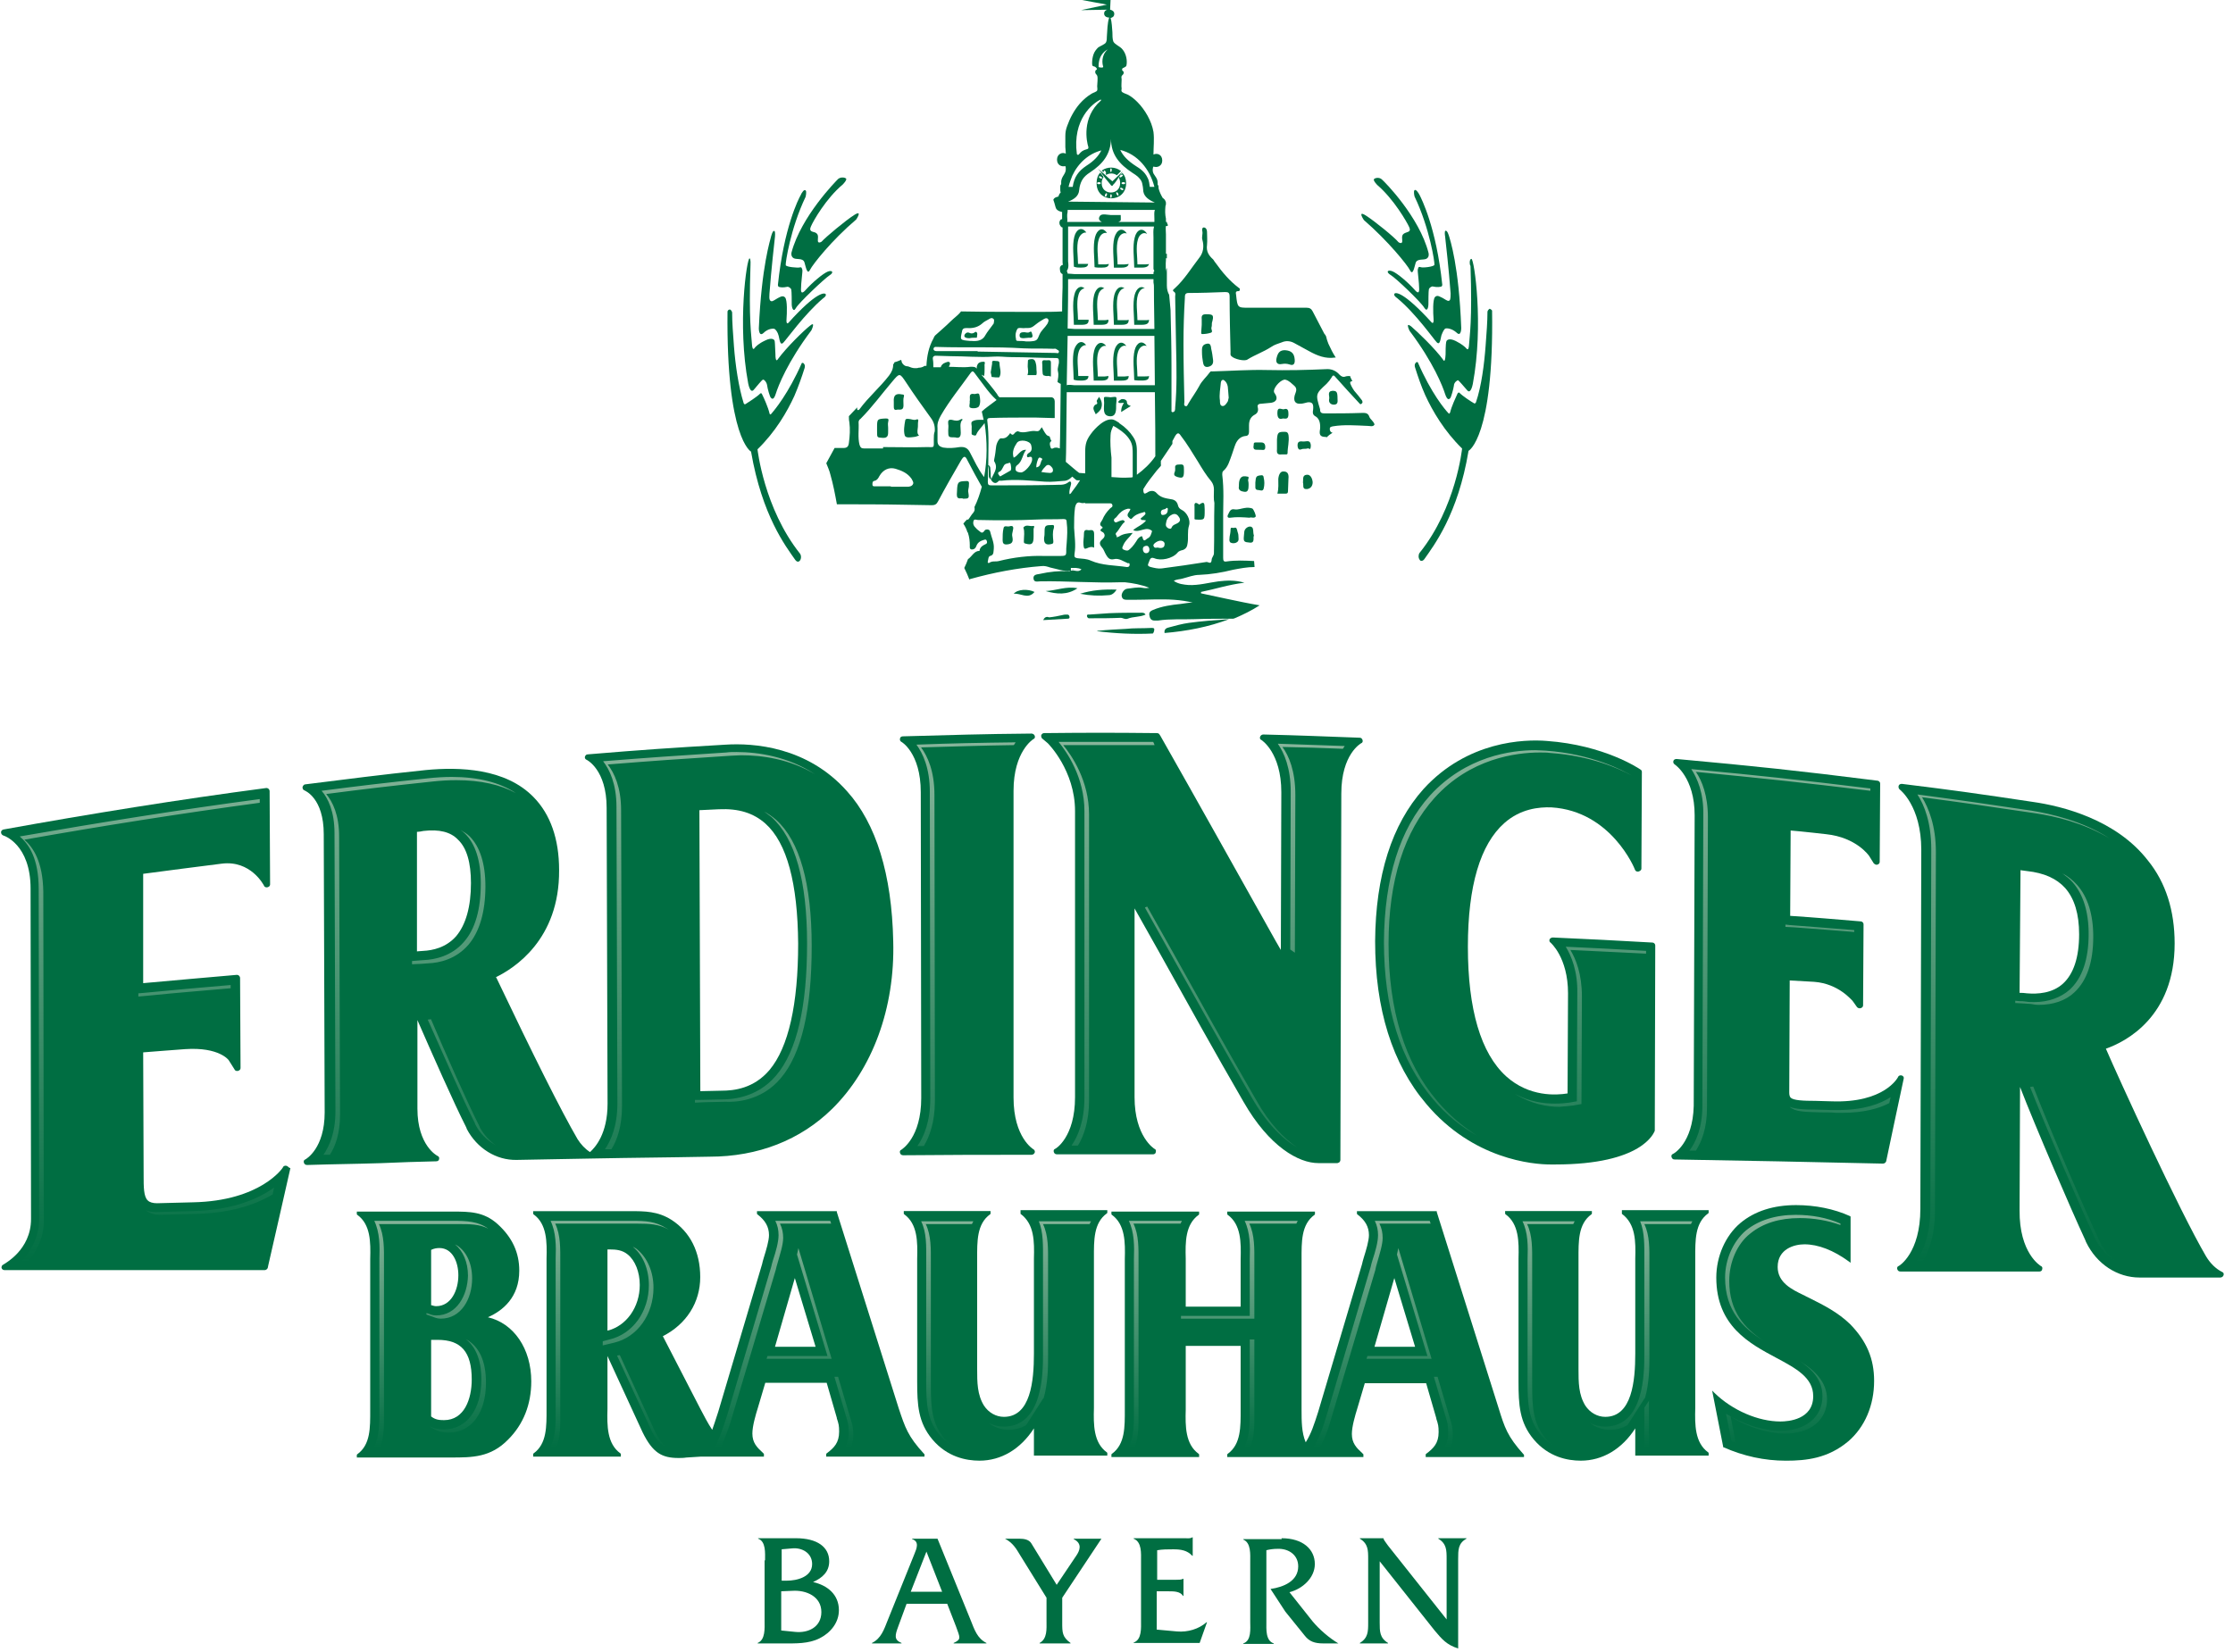 <svg width="227" height="168" viewBox="0 0 227 168" fill="none" xmlns="http://www.w3.org/2000/svg">
<path d="M77.774 158.662C77.774 157.912 77.868 156.739 77.07 156.457V156.411H80.917C83.075 156.411 84.295 157.302 84.295 158.756C84.295 159.835 83.591 160.445 82.653 160.867C84.107 161.196 85.28 162.134 85.28 163.729C85.28 164.996 84.436 166.028 83.31 166.591C82.184 167.154 80.87 167.107 79.697 167.107H77.023V167.06C77.821 166.731 77.727 165.559 77.727 164.808V158.662H77.774ZM79.979 160.727C81.011 160.727 82.559 160.351 82.559 159.038C82.559 157.912 81.527 157.349 80.542 157.443L79.463 157.536V160.727H79.979ZM80.823 165.934C82.137 166.075 83.497 165.465 83.497 163.917C83.497 162.322 81.949 161.665 80.542 161.759L79.416 161.806V165.793L80.823 165.934Z" fill="#006E42"/>
<path d="M92.161 163.074L91.317 165.372C90.989 166.264 90.848 166.733 91.645 167.061V167.108H88.643V167.061C89.581 166.592 89.863 165.701 90.238 164.762L92.959 158.007C93.193 157.444 93.475 156.74 92.724 156.506V156.459H95.305L98.682 164.762C99.058 165.701 99.339 166.592 100.277 167.061V167.108H96.946V167.061C97.744 166.686 97.603 166.545 97.181 165.372L96.29 163.074H92.161V163.074ZM94.179 157.772L92.584 161.854H95.774L94.179 157.772Z" fill="#006E42"/>
<path d="M107.982 164.997C107.982 165.982 107.982 166.451 108.826 167.061V167.108H105.683V167.061C106.48 166.639 106.386 165.607 106.386 164.856V162.464L103.712 158.148C103.29 157.444 102.962 156.881 102.164 156.459H103.619C104.135 156.459 104.604 156.553 104.838 156.928L107.419 161.15L109.436 158.148C109.717 157.725 110.093 156.975 109.154 156.506V156.459H111.969L107.982 162.464V164.997Z" fill="#006E42"/>
<path d="M117.589 165.702L119.653 165.89C120.732 165.983 121.858 165.655 122.655 164.951H122.702L121.952 167.062H115.243V167.016C116.087 166.734 115.994 165.514 115.994 164.811V158.712C115.994 157.961 116.087 156.788 115.243 156.46V156.413H120.45C120.732 156.413 121.013 156.46 121.201 156.319H121.248V158.196H121.201C120.685 157.633 120.028 157.539 119.277 157.539C118.714 157.539 118.152 157.539 117.635 157.633V160.635H119.559C119.84 160.635 120.075 160.635 120.263 160.542H120.31V162.277H120.263C119.981 161.808 119.324 161.808 118.808 161.808H117.589V165.702Z" fill="#006E42"/>
<path d="M130.284 156.411C132.442 156.411 133.662 157.536 133.662 159.038C133.662 160.445 132.395 161.571 131.082 161.899L133.427 164.855C134.131 165.699 135.116 166.544 136.055 167.107H134.506C133.662 167.107 133.099 166.919 132.63 166.309L130.659 163.87L129.158 161.571C130.472 161.383 131.973 160.773 131.973 159.272C131.973 158.099 130.988 157.443 129.862 157.49C129.487 157.49 129.111 157.536 128.736 157.63V164.902C128.736 165.652 128.642 166.825 129.487 167.107V167.154H126.39V167.107C127.235 166.825 127.094 165.605 127.094 164.902V158.803C127.094 158.052 127.188 156.88 126.39 156.551V156.504H130.284V156.411Z" fill="#006E42"/>
<path d="M140.256 164.996C140.256 165.887 140.256 166.544 141.101 167.06V167.107H138.239V167.06C139.084 166.544 139.084 165.887 139.084 164.996V158.522C139.084 157.63 139.084 156.973 138.239 156.457V156.411H140.632C140.679 156.598 140.772 156.692 140.866 156.833L141.101 157.161L147.059 164.667V158.522C147.059 157.63 147.059 156.973 146.214 156.457V156.411H149.076V156.457C148.232 156.927 148.232 157.583 148.232 158.522V167.623C147.059 167.247 146.59 166.685 145.839 165.793L140.256 158.756V164.996Z" fill="#006E42"/>
<path d="M151.681 31.58C151.869 44.528 149.288 45.841 149.288 45.841C148.209 52.315 145.77 55.459 144.785 56.866C144.644 57.054 144.41 57.101 144.316 56.913C144.175 56.725 144.175 56.397 144.316 56.209C148.022 51.612 148.632 45.607 148.632 45.607C146.849 43.871 145.629 41.807 144.879 40.165C144.456 39.227 144.128 38.241 143.847 37.35C143.8 37.209 143.8 37.022 143.893 36.928C143.94 36.834 144.034 36.787 144.128 36.834C145.489 39.977 146.896 41.666 147.271 42.041C147.318 42.088 147.365 42.041 147.412 41.948C147.553 41.338 147.975 40.446 148.163 40.024C148.209 39.93 148.303 39.883 148.35 39.93C148.726 40.306 149.523 40.822 149.851 41.009C149.898 41.056 149.992 41.009 150.039 40.916C150.602 39.273 150.884 37.022 151.024 35.145C151.118 33.879 151.212 32.706 151.212 31.674C151.259 31.533 151.353 31.439 151.446 31.392C151.634 31.486 151.681 31.58 151.681 31.58Z" fill="#006E42"/>
<path d="M149.581 26.324C149.863 26.324 150.848 33.033 149.722 39.038C149.675 39.272 149.487 40.07 149.159 39.694C148.83 39.319 148.314 38.709 148.221 38.662C148.127 38.662 147.798 38.897 147.798 39.225C147.751 39.554 147.517 40.398 147.423 40.492C147.329 40.586 147.142 40.773 146.907 40.07C146.672 39.319 145.734 36.88 143.295 33.643C143.295 33.643 142.826 32.704 143.435 33.173C144.045 33.69 145.828 35.378 146.719 36.598C146.719 36.598 146.907 37.02 146.954 36.035C146.954 35.05 147.001 34.769 147.048 34.675C147.095 34.581 147.329 34.346 147.986 34.675C148.643 35.003 148.924 35.285 149.018 35.378C149.112 35.472 149.3 35.801 149.347 34.956C149.393 34.112 149.675 32.657 149.487 27.028C149.393 26.981 149.346 26.324 149.581 26.324Z" fill="#006E42"/>
<path d="M147.279 23.926C147.419 24.395 148.311 27.022 148.545 33.355C148.545 33.355 148.545 34.294 148.076 33.825C147.607 33.402 147.091 33.355 146.95 33.402C146.809 33.449 146.669 33.731 146.528 34.106C146.434 34.481 146.387 35.138 146.059 34.81C145.73 34.481 143.948 31.901 142.024 30.306C142.024 30.306 141.649 30.072 141.743 29.884C141.837 29.696 142.634 29.602 145.543 32.792C145.543 32.792 145.777 33.027 145.73 32.417C145.684 31.807 145.637 30.494 145.871 30.212C146.106 29.931 146.434 30.212 146.669 30.306C146.856 30.4 147.138 30.634 147.279 30.588C147.419 30.541 147.466 30.447 147.466 29.837C147.419 29.227 147.279 27.351 146.903 24.02C146.903 24.02 146.809 23.504 146.95 23.457C147.044 23.457 147.138 23.504 147.279 23.926Z" fill="#006E42"/>
<path d="M144.318 19.845C144.458 20.127 146.007 23.082 146.616 28.947C146.616 29.04 146.569 29.134 146.523 29.134C146.382 29.181 146.1 29.228 145.678 29.134C145.584 29.087 145.303 29.228 145.256 29.416C145.209 29.603 145.209 30.636 145.209 30.964C145.209 31.151 145.115 31.808 144.787 31.292C144.505 30.776 141.878 28.243 141.362 27.961C140.846 27.633 141.081 27.398 141.55 27.586C142.019 27.774 143.098 28.665 143.849 29.51C143.895 29.556 144.271 30.026 144.271 29.416C144.271 28.712 144.083 27.539 144.13 27.398C144.177 27.258 144.177 27.07 144.411 27.164C144.646 27.258 145.772 27.117 145.819 26.929C145.866 26.742 145.35 23.223 143.802 19.986C143.802 19.986 143.661 19.47 143.802 19.329C143.942 19.236 144.177 19.564 144.318 19.845Z" fill="#006E42"/>
<path d="M140.482 18.251C140.763 18.485 144.282 22.051 145.22 25.71C145.267 25.898 145.267 26.179 144.986 26.32C144.704 26.461 144.047 26.273 143.907 26.742C143.766 27.211 143.625 28.056 143.344 27.493C143.062 26.93 141.092 24.49 138.652 22.379C138.652 22.379 137.949 21.347 138.84 21.91C139.731 22.473 141.749 24.115 142.171 24.631C142.171 24.631 142.593 24.913 142.546 24.444C142.499 23.974 142.546 23.834 142.828 23.693C143.109 23.552 143.484 23.599 143.25 23.083C143.015 22.567 141.702 20.268 140.013 18.814C140.013 18.814 139.544 18.345 139.684 18.204C139.825 18.063 140.247 18.016 140.482 18.251Z" fill="#006E42"/>
<path d="M74.191 31.472C74.285 31.472 74.379 31.613 74.426 31.754C74.426 32.786 74.519 33.959 74.613 35.225C74.754 37.102 75.082 39.354 75.599 40.996C75.645 41.09 75.692 41.136 75.786 41.09C76.068 40.902 76.912 40.386 77.287 40.011C77.334 39.964 77.428 39.964 77.475 40.104C77.663 40.48 78.085 41.418 78.226 42.028C78.226 42.122 78.32 42.169 78.366 42.122C78.742 41.699 80.149 40.011 81.51 36.914C81.603 36.867 81.697 36.914 81.744 37.008C81.838 37.102 81.838 37.29 81.791 37.43C81.51 38.322 81.181 39.26 80.759 40.245C80.008 41.887 78.836 43.904 77.006 45.687C77.006 45.687 77.663 51.692 81.322 56.289C81.463 56.477 81.463 56.805 81.322 56.993C81.181 57.181 80.994 57.134 80.853 56.946C79.868 55.539 77.475 52.443 76.349 45.922C76.349 45.922 73.816 44.608 73.957 31.66C74.004 31.566 74.05 31.472 74.191 31.472Z" fill="#006E42"/>
<path d="M76.293 26.972C76.105 32.602 76.386 34.056 76.433 34.901C76.48 35.745 76.668 35.463 76.762 35.323C76.856 35.229 77.09 34.947 77.794 34.619C78.451 34.291 78.685 34.525 78.732 34.619C78.779 34.713 78.779 34.994 78.826 35.98C78.826 36.965 79.061 36.542 79.061 36.542C79.952 35.323 81.735 33.587 82.344 33.118C82.954 32.602 82.485 33.587 82.485 33.587C80.046 36.824 79.108 39.263 78.873 40.014C78.638 40.765 78.451 40.53 78.357 40.436C78.263 40.342 78.028 39.545 77.981 39.17C77.935 38.841 77.653 38.56 77.559 38.607C77.466 38.607 76.95 39.263 76.621 39.639C76.293 40.014 76.105 39.217 76.058 38.982C74.932 32.977 75.917 26.268 76.199 26.268C76.34 26.315 76.293 26.972 76.293 26.972Z" fill="#006E42"/>
<path d="M78.735 23.496C78.829 23.59 78.782 24.059 78.782 24.059C78.407 27.39 78.266 29.266 78.219 29.876C78.172 30.486 78.266 30.58 78.407 30.627C78.547 30.674 78.829 30.439 79.016 30.345C79.204 30.251 79.579 29.97 79.814 30.251C80.049 30.533 80.002 31.846 79.955 32.456C79.908 33.066 80.142 32.832 80.142 32.832C83.004 29.642 83.849 29.735 83.942 29.923C84.036 30.111 83.661 30.345 83.661 30.345C81.784 31.94 79.955 34.52 79.626 34.849C79.298 35.177 79.251 34.52 79.157 34.145C79.063 33.77 78.876 33.535 78.735 33.441C78.594 33.395 78.078 33.395 77.609 33.864C77.14 34.286 77.14 33.395 77.14 33.395C77.421 27.014 78.313 24.387 78.407 23.965C78.547 23.496 78.641 23.449 78.735 23.496Z" fill="#006E42"/>
<path d="M81.893 19.362C82.033 19.456 81.893 20.019 81.893 20.019C80.344 23.256 79.829 26.775 79.875 26.962C79.922 27.15 81.048 27.244 81.283 27.197C81.517 27.103 81.517 27.338 81.564 27.431C81.611 27.572 81.424 28.745 81.424 29.449C81.424 30.012 81.799 29.589 81.846 29.543C82.596 28.698 83.675 27.807 84.144 27.619C84.614 27.431 84.801 27.713 84.332 27.994C83.816 28.323 81.189 30.809 80.907 31.325C80.626 31.841 80.485 31.184 80.485 30.997C80.485 30.668 80.485 29.636 80.438 29.449C80.391 29.261 80.11 29.12 80.016 29.167C79.594 29.261 79.312 29.214 79.172 29.167C79.125 29.167 79.078 29.026 79.078 28.98C79.688 23.115 81.189 20.207 81.377 19.878C81.517 19.55 81.752 19.222 81.893 19.362Z" fill="#006E42"/>
<path d="M86.003 18.148C86.143 18.288 85.674 18.757 85.674 18.757C83.985 20.165 82.672 22.463 82.437 23.026C82.203 23.543 82.578 23.543 82.859 23.636C83.141 23.777 83.188 23.918 83.141 24.387C83.094 24.856 83.516 24.575 83.516 24.575C83.938 24.105 85.956 22.417 86.847 21.854C87.738 21.291 87.035 22.323 87.035 22.323C84.548 24.434 82.625 26.873 82.343 27.436C82.062 27.999 81.921 27.155 81.78 26.686C81.64 26.216 80.983 26.404 80.701 26.263C80.42 26.123 80.42 25.794 80.467 25.654C81.452 21.994 84.971 18.429 85.205 18.194C85.44 18.007 85.815 18.007 86.003 18.148Z" fill="#006E42"/>
<path d="M139.215 42.41C139.074 41.941 138.746 41.988 138.418 41.988C137.151 42.035 135.931 42.035 134.664 42.035C134.383 42.035 134.195 41.988 134.195 41.66V41.613C133.726 40.065 133.726 40.065 134.852 39.032C135.04 38.845 135.227 38.61 135.368 38.376C135.509 38.094 135.603 38.141 135.79 38.376C136.588 39.267 137.385 40.158 138.183 41.003C138.277 41.097 138.277 41.144 138.418 41.05C138.558 40.909 138.511 40.862 138.464 40.721C138.23 40.393 137.948 40.065 137.667 39.736C137.573 39.595 137.479 39.455 137.385 39.267C137.198 38.892 137.198 38.798 137.479 38.751C137.385 38.563 137.292 38.423 137.245 38.235C137.104 38.235 136.916 38.235 136.776 38.282C136.541 38.376 136.353 38.282 136.166 38.094C135.837 37.719 135.415 37.531 134.946 37.531C132.882 37.625 130.864 37.672 128.8 37.625C126.971 37.578 125.094 37.719 123.264 37.766C123.171 37.766 123.077 37.719 122.983 37.86C122.654 38.329 122.185 38.704 121.904 39.267C121.575 39.877 121.153 40.44 120.825 41.003C120.731 41.144 120.684 41.378 120.496 41.284C120.309 41.237 120.403 41.003 120.403 40.862C120.356 38.892 120.309 36.921 120.309 34.951C120.309 33.403 120.356 31.855 120.45 30.306C120.45 30.025 120.45 29.79 120.825 29.79C122.045 29.79 123.311 29.744 124.531 29.697C124.859 29.697 125 29.744 125 30.166C125 32.042 125.047 33.919 125.094 35.795C125.094 35.936 125.047 36.124 125.188 36.218C125.422 36.499 126.548 36.781 126.83 36.546C127.58 36.077 128.425 35.795 129.222 35.279C129.551 35.045 129.926 34.951 130.301 34.81C130.724 34.623 131.146 34.669 131.521 34.857C132.037 35.139 132.553 35.42 133.069 35.702C133.914 36.171 134.758 36.499 135.697 36.358C135.743 36.358 135.743 36.358 135.79 36.358C135.509 35.936 135.274 35.467 135.04 34.951C134.946 34.716 134.852 34.435 134.805 34.2C134.758 34.106 134.711 34.013 134.618 33.919C134.242 33.168 133.82 32.418 133.445 31.667C133.304 31.386 133.116 31.292 132.835 31.292C130.864 31.292 128.941 31.292 126.971 31.292C125.798 31.292 125.798 31.292 125.657 29.978C125.61 29.744 125.61 29.603 125.892 29.603C125.985 29.603 126.032 29.556 126.032 29.462C126.079 29.321 125.985 29.321 125.938 29.274C125 28.571 124.25 27.679 123.546 26.694C123.452 26.6 123.405 26.459 123.311 26.366C122.889 25.99 122.608 25.568 122.701 24.911C122.748 24.442 122.701 23.973 122.701 23.551C122.701 23.316 122.561 23.129 122.373 23.129C122.185 23.129 122.185 23.41 122.232 23.551C122.279 23.832 122.138 24.114 122.232 24.395C122.42 25.052 122.326 25.709 121.904 26.225C121.106 27.257 120.403 28.43 119.417 29.321C119.324 29.415 119.136 29.509 119.324 29.65C119.558 29.79 119.464 29.978 119.464 30.166C119.511 31.901 119.511 33.59 119.558 35.326C119.605 37.344 119.652 39.408 119.464 41.425C119.464 41.613 119.464 41.847 119.277 41.894C119.183 41.941 119.136 41.894 119.089 41.847C119.089 40.299 119.089 38.751 119.089 37.203C119.089 35.326 119.042 33.45 118.995 31.526C118.948 31.01 118.901 30.494 118.854 29.978C118.714 29.744 118.62 29.415 118.62 29.04V27.257C118.573 27.304 118.526 27.445 118.526 27.726C118.526 27.351 118.479 26.835 118.526 26.459C118.526 26.413 118.526 26.272 118.526 26.272C118.526 26.225 118.573 26.272 118.62 26.272V25.803C118.573 25.803 118.526 25.803 118.526 25.803V23.832C118.526 23.692 118.479 23.082 118.526 22.988C118.573 22.941 118.667 23.035 118.714 22.941C118.714 22.941 118.714 22.894 118.714 22.847C118.667 22.753 118.62 22.66 118.62 22.566C118.573 22.566 118.573 22.566 118.526 22.566C118.526 22.472 118.526 22.378 118.526 22.237C118.432 21.815 118.432 21.393 118.479 20.924C118.526 20.877 118.526 20.736 118.526 20.642C118.526 20.595 118.526 20.548 118.479 20.454C118.432 20.314 118.338 20.22 118.198 20.126C118.01 19.798 117.869 19.516 117.775 19.141C117.775 19.094 117.775 19.047 117.775 19C117.775 18.906 117.728 18.812 117.682 18.766C117.682 18.719 117.682 18.672 117.682 18.578C117.682 18.156 117.447 17.968 117.259 17.64C117.166 17.452 117.166 17.217 117.212 17.03C117.212 17.03 117.212 16.983 117.259 16.936C117.635 17.077 118.151 16.889 118.151 16.326C118.151 15.716 117.635 15.528 117.259 15.716C117.259 14.966 117.353 14.168 117.259 13.417C117.072 12.291 116.368 11.119 115.617 10.368C115.336 10.086 115.007 9.805 114.632 9.617C114.538 9.57 114.069 9.43 114.022 9.289C113.975 9.242 114.022 9.054 114.022 9.007C113.975 8.726 114.022 8.398 114.022 8.069C114.022 7.975 113.975 7.835 114.022 7.741C114.069 7.647 114.163 7.6 114.21 7.506C114.304 7.178 114.069 7.272 114.069 7.084C114.069 6.896 114.163 6.943 114.304 6.849C114.538 6.709 114.491 6.756 114.538 6.474C114.585 5.911 114.398 5.301 114.022 4.926C113.788 4.691 113.319 4.504 113.178 4.222C113.084 3.988 113.084 3.565 113.084 3.284C113.037 2.815 113.037 2.252 112.896 1.83C113.084 1.783 113.272 1.689 113.272 1.407C113.272 1.173 113.084 1.032 112.849 0.985L112.896 0H109.988C110.832 0.141 111.677 0.328 112.521 0.469C111.63 0.657 110.785 0.844 109.894 1.032L112.568 0.985C112.38 1.032 112.24 1.173 112.24 1.361C112.24 1.642 112.474 1.783 112.756 1.783C112.568 2.346 112.568 3.096 112.521 3.706C112.521 3.847 112.521 4.175 112.427 4.316C112.333 4.504 111.817 4.691 111.63 4.832C111.442 5.02 111.254 5.254 111.161 5.536C111.067 5.817 111.02 6.099 111.02 6.427C111.02 6.896 111.207 6.615 111.442 6.896C111.63 7.131 111.395 7.037 111.348 7.225C111.301 7.506 111.442 7.506 111.536 7.694C111.63 7.928 111.536 8.491 111.536 8.773C111.536 8.867 111.583 9.101 111.536 9.195C111.489 9.336 111.114 9.43 110.973 9.524C110.504 9.805 110.128 10.133 109.753 10.556C109.19 11.213 108.768 12.01 108.486 12.807C108.346 13.183 108.299 13.464 108.299 13.84V14.966C108.299 15.059 108.346 15.388 108.346 15.622C107.97 15.435 107.454 15.669 107.454 16.232C107.454 16.795 107.923 16.983 108.299 16.889C108.346 16.983 108.346 17.124 108.346 17.217C108.346 17.687 107.923 17.921 107.877 18.437C107.877 18.531 107.877 18.625 107.877 18.719C107.83 18.766 107.783 18.859 107.783 18.953C107.783 19.047 107.783 19.141 107.783 19.282C107.783 19.375 107.783 19.469 107.83 19.563C107.736 19.657 107.642 19.798 107.595 19.985C107.407 20.032 107.173 20.079 107.079 20.314C107.267 20.83 107.267 21.017 107.36 21.205C107.501 21.44 107.736 21.487 107.877 21.534C107.923 21.534 107.97 21.58 107.97 21.534C107.97 21.534 107.97 21.627 107.97 21.674C107.97 21.721 107.97 21.768 107.97 21.815C107.97 21.862 107.97 21.956 107.97 22.05C107.97 22.096 107.97 22.19 107.97 22.284C107.877 22.284 107.783 22.331 107.736 22.472C107.642 22.66 107.736 22.894 107.783 22.941C107.83 23.035 107.923 23.129 108.017 23.129C108.017 23.175 108.017 23.175 108.017 23.222V26.366C108.017 26.413 108.017 26.506 108.017 26.6C108.017 26.694 108.017 26.835 108.064 26.929C107.97 26.929 107.877 26.976 107.783 27.116C107.689 27.304 107.783 27.538 107.783 27.632C107.83 27.773 107.97 27.867 108.017 27.867C108.017 27.961 108.017 28.148 108.017 28.242C108.017 28.336 108.017 28.43 108.017 28.477V29.134C108.017 29.18 108.017 29.18 108.017 29.227C108.017 29.509 107.97 30.119 107.97 31.667C107.173 31.714 106.375 31.714 105.531 31.714C102.904 31.714 100.323 31.714 97.696 31.667C97.415 32.042 96.993 32.324 96.664 32.652C96.148 33.168 95.585 33.637 95.069 34.106C94.975 34.2 94.928 34.341 94.881 34.435C94.412 35.279 94.225 36.218 94.178 37.203C94.131 37.203 94.037 37.203 93.99 37.203C93.802 37.344 93.568 37.391 93.38 37.391C93.286 37.437 93.145 37.437 93.005 37.437C92.77 37.437 92.536 37.344 92.301 37.25C92.113 37.25 91.973 37.203 91.832 37.062C91.738 36.968 91.644 36.828 91.644 36.687C91.644 36.64 91.597 36.64 91.597 36.593C91.363 36.687 91.175 36.781 90.941 36.828C90.894 36.921 90.847 37.015 90.8 37.062C90.8 37.484 90.659 37.813 90.378 38.188C89.439 39.408 88.266 40.393 87.375 41.613C87.328 41.66 87.281 41.707 87.234 41.707C87.094 41.66 87.141 41.566 87.141 41.472V41.425C86.859 41.707 86.578 42.035 86.296 42.316C86.296 42.504 86.296 42.739 86.343 42.926C86.437 43.63 86.39 44.334 86.296 45.038C86.249 45.413 86.108 45.553 85.733 45.553C85.452 45.553 85.17 45.553 84.842 45.553C84.56 46.07 84.279 46.586 83.997 47.102C84.138 47.477 84.326 47.852 84.419 48.275C84.701 49.26 84.889 50.245 85.076 51.277C87.375 51.277 89.627 51.277 91.926 51.324C92.864 51.324 93.802 51.371 94.741 51.371C95.022 51.371 95.21 51.277 95.35 50.995C96.101 49.588 96.899 48.181 97.696 46.82C97.978 46.351 98.118 46.304 98.353 46.82C98.822 47.712 99.291 48.603 99.807 49.494C99.62 50.198 99.385 50.902 99.057 51.559C99.104 51.793 99.104 51.934 98.916 52.168C98.775 52.309 98.681 52.497 98.541 52.684C98.447 52.825 98.4 52.872 98.306 52.825C98.165 52.966 98.025 53.107 97.931 53.247C98.118 53.529 98.259 53.81 98.353 54.139C98.353 54.139 98.353 54.139 98.4 54.139V54.186C98.541 54.608 98.588 55.03 98.588 55.499C98.588 55.64 98.541 55.828 98.775 55.875C99.01 55.875 99.15 55.781 99.244 55.546C99.385 55.124 99.713 54.983 100.042 54.889C100.183 54.843 100.276 54.843 100.323 55.03C100.37 55.171 100.323 55.265 100.23 55.312C99.948 55.452 99.62 55.593 99.573 56.015C99.01 56.015 98.822 56.578 98.4 56.86C98.306 57.141 98.165 57.47 98.025 57.751C98.212 58.127 98.4 58.549 98.541 58.924C98.588 58.924 98.588 58.877 98.635 58.877C100.98 58.22 103.42 57.751 105.859 57.563C106.188 57.517 106.469 57.61 106.751 57.704C107.454 57.845 108.111 58.127 108.815 58.033C108.768 58.033 108.768 58.08 108.721 58.08C107.689 58.033 106.704 58.127 105.672 58.361C105.437 58.408 105.015 58.408 105.062 58.83C105.109 59.252 105.484 59.112 105.765 59.112C108.486 59.065 111.207 59.299 113.928 59.206C114.069 59.206 114.21 59.206 114.351 59.206C115.195 59.299 115.993 59.44 116.837 59.769C116.556 59.815 116.368 59.815 116.133 59.769C115.617 59.675 115.101 59.815 114.585 59.862C114.257 59.909 114.022 60.285 114.022 60.566C114.069 60.988 114.351 60.988 114.632 60.988C114.82 60.988 115.054 60.988 115.289 60.988C116.649 60.988 118.01 60.894 119.37 60.988C120.027 61.035 120.637 61.129 121.247 61.27C120.825 61.27 120.45 61.364 120.027 61.41C119.089 61.504 118.104 61.645 117.212 62.02C116.978 62.114 116.79 62.255 116.837 62.536C116.884 62.818 116.978 63.099 117.353 63.099C117.494 63.099 117.588 63.099 117.728 63.099C118.948 62.912 120.121 63.005 121.341 62.959C122.701 62.912 124.062 62.912 125.375 62.912C125.422 62.912 125.469 62.865 125.516 62.865C126.408 62.489 127.252 62.067 128.05 61.551C126.924 61.364 125.845 61.129 124.719 60.894C123.827 60.707 122.983 60.519 122.091 60.331C122.091 60.285 122.091 60.238 122.091 60.191C123.499 59.909 124.906 59.44 126.501 59.252C125.563 58.971 124.719 59.018 123.874 59.112C122.842 59.252 121.857 59.534 120.825 59.487C120.309 59.44 119.793 59.393 119.324 59.065C119.652 58.877 119.933 58.924 120.215 58.83C120.778 58.689 121.341 58.455 121.904 58.455C123.077 58.408 124.203 58.22 125.329 57.939C126.079 57.798 126.783 57.657 127.534 57.657C127.534 57.47 127.487 57.235 127.487 57.047C126.548 57.001 125.61 56.954 124.672 57.094C124.39 57.141 124.343 57.001 124.343 56.719C124.343 55.406 124.343 54.045 124.343 52.262C124.343 51.23 124.437 49.776 124.25 48.275C124.25 48.134 124.25 47.993 124.343 47.899C124.859 47.477 125 46.82 125.235 46.21C125.375 45.835 125.469 45.46 125.61 45.131C125.798 44.709 126.126 44.381 126.595 44.334C126.877 44.334 126.971 44.146 126.971 43.911C126.971 43.677 126.971 43.489 126.971 43.255C126.971 42.786 127.111 42.41 127.534 42.176C127.815 42.035 127.956 41.8 127.862 41.425C127.768 41.097 128.05 41.05 128.237 41.05C128.566 41.003 128.894 41.003 129.222 40.956C129.785 40.862 129.926 40.487 129.598 40.018C129.551 39.971 129.504 39.877 129.504 39.783C129.504 39.314 130.301 38.516 130.677 38.61C131.052 38.704 131.287 38.986 131.568 39.22C131.943 39.548 131.709 39.877 131.615 40.205C131.474 40.768 131.662 41.097 132.225 41.05C132.459 41.05 132.694 40.956 132.929 40.909C133.398 40.862 133.539 41.05 133.492 41.613C133.445 41.941 133.398 42.176 133.773 42.363C134.148 42.598 134.242 43.114 134.195 43.63C134.101 44.146 134.148 44.428 134.758 44.428C134.805 44.428 134.805 44.428 134.852 44.474C135.04 44.287 135.227 44.146 135.462 44.005C135.274 43.958 135.181 43.818 135.181 43.63C135.181 43.395 135.321 43.395 135.509 43.349C136.635 43.161 137.808 43.255 138.934 43.302H138.981C139.262 43.302 139.59 43.442 139.731 43.161C139.637 42.833 139.309 42.645 139.215 42.41ZM117.353 19H116.884C116.837 18.719 116.837 18.39 116.649 18.062C116.368 17.452 115.852 17.124 115.477 16.889C114.679 16.373 114.163 15.857 113.882 15.247C115.617 15.669 116.884 17.171 117.353 19ZM111.77 6.849C111.723 6.849 111.677 6.803 111.677 6.756C111.677 5.395 112.568 5.067 112.615 5.02C111.911 5.63 112.052 6.521 112.146 6.756C112.146 6.803 112.146 6.849 112.099 6.849C112.005 6.896 111.864 6.849 111.77 6.849ZM111.864 10.133C111.911 10.086 111.958 10.18 111.911 10.227C109.941 11.963 110.457 14.403 110.644 14.966C110.644 15.059 110.644 15.106 110.551 15.153C110.035 15.294 109.941 15.388 109.659 15.716C109.612 15.763 109.519 15.763 109.472 15.669C109.002 12.151 111.067 10.509 111.864 10.133ZM109.002 17.874C109.612 16.561 110.691 15.622 111.958 15.294C111.677 15.857 111.207 16.373 110.457 16.842C109.612 17.405 109.19 18.015 109.049 19H108.627C108.721 18.578 108.862 18.25 109.002 17.874ZM108.58 20.501C109.19 20.267 109.659 19.939 109.706 19.329C109.706 19.188 109.753 19.094 109.753 19C109.894 18.39 110.128 17.968 110.785 17.546C112.146 16.654 112.896 15.669 112.943 14.121C112.943 15.716 113.788 16.701 115.148 17.593C115.524 17.827 115.852 18.062 116.04 18.437C116.133 18.625 116.133 18.812 116.18 19C116.18 19.141 116.227 19.282 116.227 19.469C116.321 20.032 116.837 20.361 117.4 20.595L108.58 20.501C108.533 20.501 108.533 20.548 108.58 20.501ZM108.533 21.346H117.4C117.306 21.58 117.353 21.862 117.353 22.284C117.353 22.378 117.353 22.472 117.353 22.566H113.694C114.022 22.425 113.928 22.425 113.928 21.862H112.896C112.615 21.862 112.005 21.674 111.817 21.956C111.583 22.284 111.817 22.472 112.005 22.566H108.486C108.533 22.378 108.486 22.19 108.486 22.05C108.486 22.003 108.486 21.909 108.486 21.909V21.815C108.533 21.627 108.533 21.487 108.533 21.346C108.533 21.346 108.486 21.346 108.533 21.346ZM108.533 27.398C108.627 27.21 108.627 26.929 108.58 26.6C108.58 26.506 108.58 26.459 108.58 26.413V23.269V23.222C108.58 23.129 108.58 23.082 108.58 23.035H117.306V23.082C117.212 23.41 117.259 23.785 117.259 24.161C117.259 24.302 117.259 24.442 117.259 24.583V27.304C117.259 27.398 117.306 27.492 117.353 27.538C117.353 27.538 117.353 27.538 117.306 27.585C117.259 27.679 117.259 27.773 117.259 27.867H109.19C109.049 27.867 108.768 27.82 108.533 27.82C108.533 27.726 108.486 27.679 108.486 27.632C108.486 27.585 108.44 27.585 108.44 27.585C108.486 27.445 108.533 27.445 108.533 27.398ZM117.306 29.18C117.306 29.415 117.306 31.151 117.353 33.45H109.237C109.096 33.45 108.721 33.403 108.533 33.403C108.58 31.104 108.58 29.368 108.58 29.18C108.58 29.18 108.58 29.18 108.58 29.134V28.477C108.58 28.477 108.58 28.43 108.58 28.383C108.627 28.383 108.674 28.383 108.721 28.383H117.259C117.259 28.477 117.259 28.618 117.259 28.711C117.306 28.946 117.306 29.04 117.306 29.18ZM108.533 34.153C108.627 34.153 108.721 34.153 108.721 34.153H117.353C117.353 35.702 117.4 37.484 117.4 39.173H109.237C109.096 39.173 108.627 39.079 108.44 39.173C108.486 37.484 108.486 35.748 108.533 34.153ZM108.44 39.877C108.533 39.877 108.674 39.877 108.721 39.877H117.4C117.447 42.598 117.447 45.131 117.447 46.398C116.931 47.149 116.274 47.758 115.57 48.275V46.679C115.57 46.539 115.57 46.398 115.57 46.257C115.57 45.647 115.617 45.038 115.195 44.428C114.867 43.911 114.398 43.442 113.835 43.067C113.788 43.067 113.788 43.02 113.741 42.973C113.506 42.833 113.272 42.645 112.99 42.645H112.943C112.005 42.645 110.926 44.052 110.879 44.146C110.316 44.897 110.316 45.413 110.316 46.163V48.134C110.128 48.134 109.894 48.087 109.706 48.087C109.378 47.852 108.909 47.43 108.346 46.961C108.393 46.304 108.393 43.255 108.44 39.877ZM112.896 44.24C112.896 43.911 113.037 43.583 113.178 43.302C113.272 43.349 113.412 43.442 113.506 43.489C113.553 43.536 113.6 43.536 113.647 43.583C114.163 43.911 114.585 44.287 114.867 44.756C115.148 45.225 115.148 45.647 115.148 46.257C115.148 46.398 115.148 46.539 115.148 46.679V48.509C115.054 48.556 114.961 48.556 114.82 48.556C114.21 48.603 113.6 48.556 112.99 48.509C112.99 48.321 112.99 48.181 112.99 48.04V46.539C112.896 45.741 112.849 44.99 112.896 44.24ZM103.42 33.45C103.514 33.262 103.936 33.403 104.217 33.356C104.311 33.356 104.358 33.356 104.452 33.356C104.686 33.356 104.874 33.309 105.062 33.168C105.343 32.934 105.672 32.699 106 32.511C106.141 32.418 106.375 32.277 106.516 32.418C106.657 32.558 106.563 32.746 106.469 32.934C106.235 33.309 105.859 33.59 105.672 34.013C105.437 34.623 105.39 34.669 104.686 34.716C104.546 34.716 104.405 34.716 104.311 34.716C104.03 34.669 103.748 34.669 103.514 34.669C103.326 34.669 103.279 34.623 103.279 34.435C103.185 34.013 103.279 33.684 103.42 33.45ZM97.79 33.731C97.837 33.403 97.978 33.356 98.306 33.356C98.916 33.403 99.432 33.262 99.854 32.887C100.042 32.699 100.276 32.605 100.511 32.465C100.652 32.371 100.839 32.277 100.98 32.418C101.121 32.511 101.027 32.699 101.027 32.84C101.027 32.934 100.933 32.981 100.886 33.074C100.652 33.403 100.37 33.731 100.183 34.06C99.901 34.623 99.385 34.716 98.775 34.669C98.728 34.669 98.681 34.669 98.635 34.669C97.555 34.576 97.602 34.576 97.79 33.731ZM94.928 35.373C95.022 35.232 95.163 35.279 95.304 35.279C98.212 35.373 101.121 35.232 104.03 35.42C105.062 35.467 106.094 35.42 107.079 35.467C107.173 35.467 107.314 35.42 107.407 35.514C107.501 35.608 107.689 35.608 107.642 35.795C107.595 35.983 107.454 35.889 107.314 35.889C104.686 35.842 102.012 35.795 99.385 35.748V35.702H95.21C94.975 35.702 94.835 35.561 94.928 35.373ZM92.817 49.213C92.723 49.447 92.442 49.494 92.254 49.494C91.691 49.494 91.128 49.494 90.565 49.494V49.447C90.049 49.447 89.533 49.447 89.017 49.447C88.876 49.447 88.689 49.494 88.689 49.26C88.689 49.072 88.689 48.931 88.923 48.884C89.158 48.837 89.299 48.603 89.392 48.415C89.768 47.758 90.378 47.477 91.034 47.665C91.644 47.852 92.254 48.087 92.676 48.697C92.723 48.837 92.911 49.025 92.817 49.213ZM94.928 44.662C94.928 45.6 95.022 45.46 94.225 45.46C92.723 45.507 91.269 45.46 89.768 45.46V45.6C89.111 45.6 88.454 45.6 87.844 45.6C87.563 45.6 87.469 45.507 87.375 45.225C87.188 44.474 87.328 43.677 87.281 42.926C87.281 42.786 87.375 42.645 87.469 42.598C88.642 41.425 89.627 40.065 90.706 38.798C91.457 37.907 91.457 37.907 92.113 38.892C92.911 40.111 93.755 41.284 94.6 42.457C94.928 42.879 95.069 43.349 95.022 43.865C94.928 44.099 94.928 44.381 94.928 44.662ZM98.635 46.07C98.4 45.553 98.072 45.413 97.555 45.46C96.993 45.553 96.43 45.6 95.867 45.507C95.538 45.413 95.304 45.272 95.304 44.85C95.304 44.428 95.304 43.958 95.304 43.536C95.257 43.067 95.397 42.692 95.632 42.27C96.523 40.721 97.649 39.361 98.681 37.907C98.822 37.719 98.916 37.719 99.057 37.907C99.385 38.329 99.713 38.798 100.042 39.22C100.417 39.736 100.839 40.252 101.309 40.675L100.746 41.097C100.605 41.191 100.511 41.284 100.37 41.378C100.183 41.519 99.995 41.66 99.807 41.847C99.854 42.129 99.948 42.41 99.995 42.692C99.62 42.692 99.197 42.645 98.869 42.833C98.635 42.926 98.822 43.302 98.775 43.489C98.775 43.677 98.775 43.818 98.775 43.958C98.775 44.052 98.728 44.193 98.916 44.24C99.057 44.287 99.198 44.334 99.244 44.193C99.432 43.724 99.807 43.442 100.089 43.02C100.37 44.85 100.37 46.773 100.042 48.509C99.432 47.712 99.057 46.867 98.635 46.07ZM108.44 55.171C108.44 55.358 108.393 55.593 108.393 55.781C108.393 56.484 108.44 56.531 107.736 56.531C107.22 56.531 106.657 56.531 106.094 56.531C104.593 56.484 103.044 56.672 101.543 57.047C101.215 57.141 100.886 57.001 100.558 57.235C100.511 57.282 100.37 57.235 100.417 57.094C100.464 56.907 100.464 56.578 100.652 56.531C101.074 56.438 100.98 56.062 101.027 55.781C101.074 55.171 100.793 54.655 100.652 54.045C100.605 53.764 100.136 53.81 100.089 53.951C99.807 54.373 99.667 54.045 99.432 53.904C99.291 53.81 99.198 53.67 99.057 53.529C98.916 53.341 98.916 53.154 98.963 52.966C99.057 52.731 99.244 52.872 99.385 52.872C101.402 52.919 103.42 52.919 105.484 52.825C106.328 52.778 107.22 52.825 108.111 52.778C108.393 52.778 108.44 52.872 108.44 53.154C108.533 53.81 108.486 54.514 108.44 55.171ZM108.862 49.307C108.956 48.978 108.768 48.884 108.627 49.025C108.158 49.401 107.642 49.26 107.126 49.307C105.015 49.353 102.904 49.353 100.793 49.353C100.511 49.353 100.417 49.307 100.417 48.978C100.464 48.415 100.37 47.852 100.511 47.336C100.511 47.665 100.511 47.946 100.511 48.275C100.511 48.509 100.558 48.697 100.793 48.744C100.652 48.462 100.746 48.181 100.699 47.899C100.652 47.665 100.746 47.43 100.464 47.289C100.464 45.788 100.558 44.334 100.37 42.833C100.323 42.598 100.417 42.504 100.652 42.504C101.825 42.457 103.654 42.457 105.249 42.457L106.891 42.504C106.985 42.504 107.126 42.504 107.22 42.504C107.22 42.41 107.22 42.316 107.22 42.223C107.22 42.176 107.22 42.176 107.22 42.129V40.815C107.22 40.581 107.079 40.393 106.844 40.393H101.59C101.59 40.393 101.59 40.346 101.543 40.346C101.449 40.252 101.402 40.158 101.355 40.065C100.839 39.361 100.323 38.751 99.76 38.094C99.854 38.141 99.948 38.188 100.042 38.235C100.089 38 100.089 37.719 100.089 37.531C100.089 37.391 100.089 37.297 100.089 37.203C100.042 37.062 100.23 36.781 99.995 36.781C99.76 36.781 99.432 36.828 99.338 37.156C99.291 37.25 99.291 37.391 99.291 37.484C99.198 37.344 99.057 37.297 98.869 37.297C98.775 37.297 98.728 37.297 98.635 37.297C97.931 37.391 97.133 37.297 96.476 37.297C96.476 37.25 96.476 37.203 96.523 37.156C96.57 37.062 96.617 36.921 96.523 36.828C96.383 36.734 96.242 36.828 96.101 36.874C95.82 36.968 95.679 37.156 95.632 37.344C95.397 37.344 95.116 37.344 94.881 37.344C94.881 37.062 94.881 36.781 94.835 36.546C94.787 36.358 94.881 36.171 95.116 36.171C95.632 36.171 96.148 36.218 96.664 36.218C98.118 36.218 99.526 36.358 100.98 36.264C101.59 36.218 102.2 36.312 102.81 36.312C104.311 36.312 105.859 36.405 107.36 36.405C107.595 36.405 107.642 36.499 107.642 36.687C107.689 37.062 107.454 37.391 107.548 37.766C107.642 38.141 107.548 38.516 107.501 38.845C107.595 38.892 107.689 38.986 107.83 39.032C107.783 42.41 107.783 44.428 107.736 45.6C107.501 45.507 107.267 45.46 107.032 45.6C106.798 45.694 106.798 45.46 106.751 45.319C106.704 45.131 106.704 44.944 106.891 44.85C106.798 44.709 106.751 44.521 106.704 44.381C106.563 44.334 106.422 44.287 106.328 44.146C106.141 43.911 106.047 43.677 105.906 43.442C105.859 43.489 105.812 43.583 105.765 43.63C105.578 43.958 105.343 43.818 105.109 43.818C104.593 43.818 104.03 44.099 103.514 43.865C103.467 43.818 103.232 43.911 103.138 44.052C103.044 44.193 102.904 44.287 102.763 44.099C102.716 44.052 102.622 44.052 102.622 44.146C102.388 44.428 102.2 44.615 101.778 44.568C101.59 44.521 101.309 45.038 101.262 45.413C101.215 45.835 101.168 46.257 101.074 46.679C101.074 46.773 101.027 46.867 101.074 46.914C101.543 47.665 100.933 48.181 100.746 48.791C100.98 49.166 101.262 49.213 101.496 48.931C101.59 48.837 101.684 48.884 101.778 48.884C103.279 48.697 104.78 48.884 106.235 48.978C106.938 49.025 107.595 48.931 108.299 48.884C108.58 48.837 108.815 48.65 109.002 48.462C109.143 48.603 109.284 48.697 109.378 48.791C109.425 48.837 109.472 48.837 109.519 48.837C109.612 48.837 109.706 48.837 109.8 48.837C109.565 49.213 109.284 49.588 109.002 49.963C108.909 50.057 108.909 50.198 108.721 50.245C108.674 49.823 108.815 49.541 108.862 49.307ZM106.281 47.43C106.469 47.196 106.704 47.242 106.891 47.477C106.985 47.571 107.079 47.712 107.032 47.899C106.985 48.087 106.798 48.087 106.704 48.087C106.469 48.087 106.188 48.04 105.859 47.993C106 47.712 106.141 47.571 106.281 47.43ZM105.343 47.524C105.343 47.196 105.437 46.914 105.531 46.679C105.625 46.445 105.765 46.539 105.859 46.586C106.047 46.679 105.906 46.773 105.859 46.867C105.765 47.102 105.765 47.477 105.343 47.524ZM103.044 46.539C102.857 45.929 103.091 45.46 103.373 45.038C103.654 44.615 104.733 44.803 104.827 45.272C104.874 45.46 104.968 45.835 104.639 46.023C104.499 46.117 104.358 46.21 104.405 46.398C104.452 46.586 104.593 46.445 104.733 46.445C104.921 46.445 104.921 46.586 104.921 46.726C104.921 47.196 104.17 48.04 103.795 48.04C103.607 48.04 103.373 47.993 103.279 47.852C103.185 47.712 103.232 47.383 103.42 47.289C103.936 46.914 103.936 46.21 104.311 45.741C103.701 45.694 103.514 46.351 103.044 46.539ZM102.716 47.852C102.388 48.04 102.059 48.228 101.731 48.415C101.637 48.509 101.59 48.321 101.496 48.228C101.449 48.134 101.449 48.04 101.543 47.993C101.825 47.899 101.918 47.571 102.059 47.336C102.2 47.102 102.435 47.149 102.622 47.055C102.716 47.008 102.763 47.289 102.763 47.336C102.81 47.571 102.81 47.805 102.716 47.852ZM108.862 58.033V57.751C109.19 57.751 109.565 57.704 109.941 57.892C109.565 58.267 109.19 57.892 108.862 58.033ZM114.82 57.517C114.773 57.657 114.632 57.657 114.538 57.657C113.319 57.47 112.052 57.517 110.879 57.001C110.457 56.813 110.035 56.813 109.565 56.766C109.237 56.719 109.19 56.625 109.237 56.297C109.378 55.406 109.237 54.561 109.19 53.67C109.19 52.966 109.19 52.262 109.284 51.605C109.378 51.183 109.519 50.995 109.894 51.136C110.035 51.183 110.175 51.136 110.316 51.136V51.183H112.709C112.849 51.183 113.037 51.136 113.084 51.371C113.131 51.559 112.943 51.605 112.849 51.699C112.521 52.028 112.24 52.403 112.052 52.872C111.958 53.06 111.63 53.341 112.052 53.576L112.099 53.67C111.583 53.998 112.099 54.045 112.193 54.186C112.38 54.42 112.286 54.655 112.052 54.843C111.77 55.077 111.723 55.312 112.005 55.64C112.193 55.828 112.286 56.156 112.427 56.391C112.615 56.719 112.803 56.954 113.225 56.86C113.741 56.719 114.21 57.094 114.679 57.282C114.82 57.188 114.867 57.376 114.82 57.517ZM115.664 54.796C115.43 55.171 115.195 55.546 114.867 55.828C114.679 56.015 114.538 56.015 114.304 55.922C114.022 55.828 114.069 55.687 114.163 55.499C114.351 54.983 114.773 54.702 115.148 54.186C114.585 54.233 114.163 54.279 113.741 54.561C113.647 54.608 113.459 54.655 113.506 54.608C113.6 54.467 113.319 54.373 113.459 54.186C113.788 53.857 113.975 53.341 114.351 53.06C114.21 52.778 114.022 52.919 113.835 52.966C113.647 53.013 113.412 53.247 113.272 53.013C113.131 52.731 113.459 52.684 113.553 52.497C113.835 52.121 114.163 51.84 114.585 51.746C114.679 51.699 114.773 51.746 114.914 51.746C114.867 52.075 114.351 52.309 114.82 52.684C114.961 52.778 114.961 52.825 115.101 52.684C115.383 52.356 115.758 52.215 116.133 52.121C116.227 52.121 116.368 51.981 116.415 52.121C116.509 52.262 116.368 52.356 116.274 52.45C116.18 52.544 116.04 52.638 115.946 52.731C115.993 52.778 115.993 52.825 116.04 52.872C116.18 52.872 116.274 52.872 116.509 52.919C116.133 53.388 115.617 53.529 115.195 53.904C115.852 54.233 116.509 53.435 117.119 53.998C117.025 54.279 116.978 54.608 116.649 54.749C116.462 54.843 116.274 55.218 116.133 54.608C116.133 54.42 115.805 54.608 115.664 54.796ZM116.509 56.25C116.274 56.25 116.18 56.015 116.18 55.828C116.18 55.593 116.368 55.499 116.556 55.499C116.743 55.499 116.79 55.64 116.837 55.781C116.884 56.062 116.743 56.25 116.509 56.25ZM123.405 56.25C123.405 56.531 123.171 56.672 123.171 56.954C123.124 57.423 122.842 57.141 122.654 57.141C121.153 57.376 119.605 57.61 118.104 57.798C117.728 57.845 117.353 57.751 116.978 57.657C116.837 57.61 116.603 57.563 116.743 57.282C116.884 57.001 116.884 56.578 117.353 56.766C118.01 57.047 119.183 56.813 119.699 56.203C119.84 56.015 120.074 55.968 120.262 55.922C120.59 55.781 120.684 55.593 120.731 55.218C120.825 54.655 120.684 54.045 120.872 53.435C121.059 52.872 120.637 52.075 120.121 51.84C119.933 51.746 119.793 51.605 119.746 51.371C119.652 50.995 119.417 50.808 119.042 50.761C118.526 50.667 118.01 50.62 117.588 50.151C117.353 49.87 117.025 49.87 116.743 50.01C116.603 50.104 116.321 50.292 116.274 50.104C116.227 50.01 116.227 49.87 116.227 49.729C116.649 49.025 117.072 48.509 117.588 47.852C117.728 47.712 117.822 47.571 117.963 47.43C118.01 47.383 118.057 47.289 118.01 47.242V46.867C118.385 46.304 118.808 45.694 119.183 45.131C119.183 45.038 119.183 44.944 119.183 44.85C119.277 44.662 119.37 44.521 119.464 44.334C119.699 43.958 119.84 44.005 120.027 44.287C120.684 45.131 121.2 46.023 121.763 46.914C122.185 47.618 122.608 48.321 123.124 48.931C123.311 49.166 123.405 49.447 123.405 49.776C123.405 50.292 123.358 50.761 123.452 51.136C123.405 52.919 123.452 54.608 123.405 56.25ZM118.291 52.356C118.104 52.403 118.01 52.309 118.01 52.075C118.057 51.699 118.432 51.887 118.573 51.652C118.62 51.605 118.761 51.699 118.714 51.793C118.714 52.075 118.62 52.309 118.291 52.356ZM119.089 52.356C119.324 52.215 119.605 52.215 119.793 52.497C120.027 52.778 120.027 53.013 119.699 53.2C119.464 53.341 119.23 53.341 119.089 53.67C119.042 53.81 118.901 53.764 118.761 53.717C118.62 53.623 118.479 53.529 118.526 53.247C118.573 52.872 118.714 52.544 119.089 52.356ZM118.01 54.983C118.245 54.983 118.432 55.171 118.385 55.358C118.385 55.687 118.104 55.781 117.728 55.687C117.635 55.64 117.353 55.828 117.259 55.499C117.166 55.312 117.728 54.936 118.01 54.983ZM124.813 40.815C124.672 41.05 124.484 41.331 124.25 41.284C124.015 41.237 124.015 40.956 124.015 40.721C123.921 40.111 124.062 39.502 124.109 38.892C124.156 38.61 124.343 38.563 124.484 38.704C124.672 38.845 124.766 39.079 124.813 39.314C124.859 39.642 124.859 40.018 124.906 40.44C124.859 40.581 124.859 40.721 124.813 40.815Z" fill="#006E42"/>
<path d="M120.87 63.334C120.166 63.428 119.509 63.616 118.805 63.803C118.571 63.85 118.336 63.991 118.383 64.319C118.383 64.319 118.383 64.319 118.383 64.366C120.635 64.178 122.84 63.756 124.951 62.959C123.591 63.053 122.23 63.147 120.87 63.334Z" fill="#006E42"/>
<path d="M107.816 20.926C107.862 20.926 107.862 20.926 107.816 20.926C107.862 20.926 107.862 20.926 107.862 20.972C107.862 20.926 107.816 20.926 107.816 20.926Z" fill="#006E42"/>
<path d="M118.046 20.872C118.046 20.872 118.046 20.917 118.046 20.872C118.046 20.917 118.046 20.917 118.046 20.872C118.001 20.917 118.001 20.917 118.046 20.872Z" fill="#006E42"/>
<path d="M122.518 34.997C122.143 35.137 122.19 35.513 122.19 35.841C122.19 36.169 122.237 36.498 122.284 36.779C122.331 37.108 122.425 37.389 122.847 37.295C123.222 37.202 123.363 36.967 123.316 36.592C123.269 36.216 123.222 35.841 123.128 35.466C123.081 34.95 122.941 34.856 122.518 34.997Z" fill="#006E42"/>
<path d="M130.63 35.608C130.161 35.608 129.926 35.796 129.785 36.358C129.644 36.828 129.832 37.109 130.301 37.015C130.583 36.968 130.817 36.968 131.099 37.062C131.474 37.203 131.662 37.015 131.615 36.546C131.568 35.936 131.286 35.655 130.63 35.608Z" fill="#006E42"/>
<path d="M122.633 31.952C122.258 31.952 122.117 32.046 122.164 32.468C122.164 32.656 122.164 32.844 122.164 33.031C122.164 33.266 122.117 33.453 122.117 33.688C122.117 33.782 122.07 33.969 122.211 33.969C122.492 33.969 122.821 33.923 123.102 33.829C123.337 33.735 123.102 33.5 123.149 33.313C123.196 33.172 123.196 32.984 123.196 32.844C123.431 32.046 123.337 31.952 122.633 31.952Z" fill="#006E42"/>
<path d="M109.206 57.848C109.112 57.848 109.018 57.895 108.924 57.895C109.018 57.895 109.112 57.895 109.206 57.848Z" fill="#006E42"/>
<path d="M117.196 64.416C117.29 64.322 117.337 64.134 117.337 64.04C117.384 63.806 117.102 63.853 116.962 63.853C116.117 63.9 115.273 63.853 114.428 63.947C113.537 63.994 112.599 64.04 111.707 64.134C111.661 64.134 111.567 64.134 111.52 64.181C113.396 64.416 115.32 64.51 117.196 64.416Z" fill="#006E42"/>
<path d="M115.892 62.305C114.86 62.305 113.781 62.305 112.749 62.352C112.092 62.399 111.389 62.446 110.732 62.492C110.638 62.492 110.497 62.446 110.497 62.633C110.497 62.727 110.591 62.868 110.685 62.868C110.779 62.868 110.826 62.868 110.919 62.868C111.952 62.868 112.937 62.868 113.922 62.821C114.156 62.821 114.344 63.008 114.626 62.915C115.189 62.68 115.845 62.774 116.455 62.492C116.314 62.258 116.08 62.305 115.892 62.305Z" fill="#006E42"/>
<path d="M109.803 60.377C110.789 60.564 111.727 60.611 112.712 60.517C112.994 60.517 113.275 60.33 113.51 59.954C112.196 59.907 110.976 60.001 109.803 60.377Z" fill="#006E42"/>
<path d="M109.53 59.817C108.404 59.583 107.372 60.052 106.293 60.099C107.419 60.427 108.498 60.521 109.53 59.817Z" fill="#006E42"/>
<path d="M106.05 63.055C106.894 63.008 107.692 62.961 108.489 62.914C108.583 62.914 108.724 62.914 108.724 62.774C108.724 62.633 108.677 62.492 108.489 62.492C108.348 62.492 108.161 62.492 108.02 62.539C107.598 62.633 107.129 62.727 106.659 62.774C106.519 62.727 106.237 62.633 106.05 63.055Z" fill="#006E42"/>
<path d="M105.165 60.191C104.508 59.862 103.429 59.909 103.054 60.378C103.757 60.284 104.508 60.988 105.165 60.191Z" fill="#006E42"/>
<path d="M129.813 45.691C129.766 46.113 129.906 46.254 130.282 46.207C130.423 46.207 130.563 46.207 130.704 46.207C130.798 46.207 130.892 46.207 130.892 46.066C130.892 45.456 131.079 44.893 130.985 44.236C130.939 44.002 130.845 43.908 130.61 43.908C129.953 43.908 129.86 43.955 129.813 44.706C129.813 44.893 129.813 45.081 129.813 45.268C129.813 45.456 129.813 45.597 129.813 45.691Z" fill="#006E42"/>
<path d="M125.056 52.643C125.712 52.549 126.369 52.596 127.026 52.643C127.214 52.549 127.448 52.737 127.636 52.549C127.73 52.455 127.448 51.798 127.308 51.705C127.026 51.611 126.791 51.611 126.51 51.658C126.182 51.705 125.853 51.846 125.525 51.798C125.103 51.705 125.009 51.986 124.868 52.268C124.727 52.502 124.774 52.69 125.056 52.643Z" fill="#006E42"/>
<path d="M130.511 47.942C130.182 47.895 129.995 48.223 129.948 48.692C129.948 49.161 129.995 49.678 129.854 50.194C130.135 50.194 130.417 50.194 130.698 50.194C130.839 50.194 130.933 50.147 130.933 49.959C130.933 49.537 130.98 49.115 130.98 48.692C131.027 48.27 130.933 47.942 130.511 47.942Z" fill="#006E42"/>
<path d="M126.507 50.009C126.883 50.056 126.929 49.727 126.929 49.305C126.929 49.258 126.929 49.024 126.883 48.883C126.836 48.742 127.07 48.461 126.789 48.461C126.554 48.414 126.273 48.367 126.085 48.648C125.944 48.883 125.944 49.164 125.944 49.446C125.85 49.868 126.179 49.962 126.507 50.009Z" fill="#006E42"/>
<path d="M127.432 54.329C127.385 54.095 127.432 53.766 127.291 53.626C127.056 53.391 126.54 53.672 126.493 54.048C126.493 54.235 126.446 54.376 126.446 54.564C126.399 55.08 126.493 55.127 127.056 55.174C127.478 55.221 127.432 54.892 127.432 54.564C127.478 54.517 127.478 54.423 127.432 54.329Z" fill="#006E42"/>
<path d="M125.798 54.047C125.751 53.813 125.704 53.578 125.47 53.672C125.282 53.719 125.095 53.531 125.095 53.859C125.095 54.094 125.048 54.329 125.001 54.563C125.001 54.751 124.907 55.032 125.095 55.173C125.282 55.267 125.564 55.267 125.751 55.126C125.986 54.985 125.892 54.704 125.892 54.469C125.892 54.329 125.845 54.188 125.798 54.047Z" fill="#006E42"/>
<path d="M128.272 48.323C127.709 48.37 127.662 48.417 127.615 49.074C127.615 49.215 127.615 49.355 127.615 49.543C127.615 49.778 127.756 49.825 127.897 49.825C128.085 49.825 128.366 50.012 128.46 49.684C128.554 49.309 128.554 48.933 128.46 48.558C128.46 48.464 128.413 48.323 128.272 48.323Z" fill="#006E42"/>
<path d="M132.832 48.274C132.363 48.321 132.504 48.743 132.457 49.072C132.551 49.306 132.316 49.776 132.879 49.728C133.207 49.682 133.442 49.447 133.442 49.025C133.395 48.556 133.16 48.227 132.832 48.274Z" fill="#006E42"/>
<path d="M130.417 42.552C130.651 42.552 130.98 42.693 130.98 42.13C130.98 41.755 130.933 41.473 130.511 41.614C130.276 41.661 129.854 41.286 129.854 41.989C129.854 42.459 129.995 42.693 130.417 42.552Z" fill="#006E42"/>
<path d="M132.476 45.642C132.617 45.642 132.804 45.642 132.945 45.595C133.039 45.548 133.18 45.783 133.227 45.548C133.274 45.361 133.274 45.079 133.133 44.938C132.992 44.798 132.758 44.891 132.57 44.891C132.476 44.891 132.429 44.891 132.429 44.891C132.054 44.844 131.866 44.938 131.913 45.407C132.007 45.923 132.288 45.642 132.476 45.642Z" fill="#006E42"/>
<path d="M128.014 45.74C128.06 45.74 128.154 45.74 128.201 45.74C128.389 45.74 128.623 45.834 128.623 45.459C128.623 45.13 128.483 44.989 128.201 44.989C128.014 44.989 127.826 44.989 127.638 44.989C127.451 44.989 127.451 45.083 127.451 45.224C127.31 45.881 127.732 45.693 128.014 45.74Z" fill="#006E42"/>
<path d="M135.125 40.537C135.031 40.912 135.265 41.147 135.594 41.147C136.063 41.147 135.969 40.771 135.969 40.537C135.969 39.833 135.875 39.739 135.453 39.739C134.89 39.786 135.172 40.255 135.125 40.537Z" fill="#006E42"/>
<path d="M121.948 51.28C121.901 51.327 121.854 51.28 121.807 51.233C121.526 51.046 121.385 51.139 121.432 51.515C121.432 51.656 121.432 51.843 121.432 51.984C121.432 52.218 121.432 52.406 121.432 52.641C121.432 52.735 121.385 52.828 121.573 52.828C122.464 52.875 122.464 52.875 122.464 51.89C122.464 51.843 122.464 51.843 122.464 51.796C122.417 51.421 122.558 50.858 121.948 51.28Z" fill="#006E42"/>
<path d="M119.794 47.239C119.513 47.239 119.419 47.38 119.466 47.661C119.466 47.755 119.466 47.896 119.419 47.99C119.278 48.318 119.419 48.412 119.701 48.506C120.217 48.647 120.357 48.6 120.357 47.896C120.357 47.239 120.357 47.192 119.794 47.239Z" fill="#006E42"/>
<path d="M104.979 53.486C104.65 53.533 104.322 53.299 104.04 53.627V53.674C104.181 54.096 104.087 54.518 104.087 54.941C104.087 55.081 104.04 55.222 104.228 55.269C104.885 55.457 105.072 55.316 105.072 54.565C105.072 54.471 105.072 54.378 105.072 54.284C105.072 54.096 105.072 53.956 105.072 53.768C105.166 53.533 105.166 53.439 104.979 53.486Z" fill="#006E42"/>
<path d="M102.58 53.526C102.393 53.573 102.064 53.385 102.017 53.713C101.924 54.089 101.924 54.511 101.924 54.933C101.924 55.215 102.017 55.402 102.393 55.355C102.956 55.308 103.003 55.027 102.909 54.558C102.862 54.37 102.909 54.182 102.956 53.995C103.049 53.62 103.049 53.385 102.58 53.526Z" fill="#006E42"/>
<path d="M106.798 53.393C106.282 53.393 106.188 53.487 106.188 54.05C106.188 54.237 106.188 54.472 106.141 54.66C106.094 55.27 106.329 55.457 106.892 55.316C107.033 55.27 107.08 55.27 107.08 55.035C107.033 54.613 106.986 54.097 107.126 53.721C107.22 53.299 107.033 53.393 106.798 53.393Z" fill="#006E42"/>
<path d="M110.615 53.91C110.427 53.863 110.193 53.863 110.193 54.238C110.193 54.66 110.099 55.036 110.146 55.458C110.193 55.739 110.193 55.88 110.521 55.739C110.709 55.645 110.99 55.552 111.225 55.692C111.225 55.223 111.225 54.754 111.225 54.285C111.225 53.722 110.802 53.957 110.615 53.91Z" fill="#006E42"/>
<path d="M97.66 42.644C97.379 42.832 97.097 42.785 96.769 42.691C96.44 42.644 96.347 42.738 96.393 43.114C96.44 43.348 96.393 43.536 96.393 43.77C96.393 44.474 96.393 44.474 97.097 44.474C97.566 44.615 97.707 44.38 97.66 43.817C97.66 43.489 97.566 43.114 97.754 42.785C97.942 42.644 97.801 42.55 97.66 42.644Z" fill="#006E42"/>
<path d="M99.514 41.327C99.701 40.998 99.655 40.529 99.561 40.154C99.514 39.872 99.186 40.107 98.998 40.06C98.388 39.966 98.669 40.529 98.576 40.811C98.623 41.045 98.435 41.42 98.669 41.467C98.904 41.561 99.373 41.514 99.514 41.327Z" fill="#006E42"/>
<path d="M97.925 48.93C97.316 48.977 97.316 49.117 97.269 50.29C97.269 50.9 97.738 50.572 97.925 50.712C98.489 50.712 98.535 50.666 98.442 50.103C98.395 49.915 98.442 49.727 98.489 49.493C98.535 48.883 98.535 48.883 97.925 48.93Z" fill="#006E42"/>
<path d="M93.291 43.581C93.338 43.346 93.291 43.112 93.338 42.83C93.385 42.736 93.338 42.596 93.198 42.643C92.916 42.783 92.635 42.596 92.353 42.596C92.259 42.596 92.072 42.549 92.025 42.736C91.931 43.252 91.837 43.815 91.978 44.285C92.072 44.566 92.588 44.472 92.963 44.425C93.104 44.425 93.244 44.331 93.432 44.285C93.244 44.144 93.244 43.909 93.291 43.581Z" fill="#006E42"/>
<path d="M90.051 42.551C89.16 42.598 89.16 42.598 89.16 43.536C89.16 43.63 89.16 43.724 89.16 43.865C89.16 44.522 89.16 44.475 89.723 44.522C90.333 44.568 90.286 44.146 90.286 43.771C90.286 43.677 90.286 43.583 90.286 43.489C90.286 43.302 90.239 43.114 90.286 42.926C90.38 42.598 90.286 42.551 90.051 42.551Z" fill="#006E42"/>
<path d="M91.705 40.109C91.048 39.968 90.814 40.203 90.861 40.86C90.861 41.001 90.861 41.141 90.861 41.282C90.861 41.517 90.861 41.751 91.189 41.657C91.423 41.61 91.846 41.798 91.846 41.235C91.846 40.907 91.799 40.578 91.892 40.297C91.939 40.156 91.846 40.109 91.705 40.109Z" fill="#006E42"/>
<path d="M101.043 36.688C100.809 36.688 100.856 36.828 100.856 36.969C100.809 37.298 100.762 37.579 100.715 37.861C100.762 38.001 100.762 38.142 100.809 38.33C101.09 38.377 101.325 38.377 101.56 38.377C101.56 38.377 101.56 38.33 101.606 38.33C101.841 37.861 101.606 37.391 101.606 36.922C101.606 36.641 101.278 36.735 101.043 36.688Z" fill="#006E42"/>
<path d="M105.292 36.922C105.199 36.546 105.058 36.453 104.636 36.546C104.495 36.593 104.495 36.64 104.495 36.734C104.495 36.968 104.448 37.25 104.495 37.485C104.495 37.625 104.542 37.813 104.495 37.954C104.495 38.047 104.448 38.094 104.448 38.141C104.729 38.141 105.058 38.141 105.339 38.141C105.386 38.047 105.386 37.954 105.386 37.86C105.339 37.485 105.386 37.203 105.292 36.922Z" fill="#006E42"/>
<path d="M106.364 36.638C106.177 36.638 105.942 36.544 105.942 36.872C105.989 37.2 105.942 37.529 105.989 37.904C105.989 38.045 106.036 38.139 106.13 38.186C106.224 38.186 106.271 38.233 106.364 38.233C106.411 38.233 106.411 38.233 106.411 38.233C106.458 38.233 106.458 38.233 106.505 38.233C106.646 38.186 106.693 38.279 106.833 38.279C106.833 37.81 106.833 37.341 106.833 36.872C106.833 36.544 106.599 36.638 106.364 36.638Z" fill="#006E42"/>
<path d="M98.568 34.388C98.756 34.341 98.99 34.341 99.178 34.341C99.225 34.341 99.319 34.388 99.319 34.247C99.319 34.06 99.413 33.919 99.272 33.778C99.178 33.684 99.131 33.778 99.037 33.825C98.897 33.919 98.709 33.919 98.615 33.872C98.428 33.778 98.287 33.778 98.146 33.919C98.052 34.013 98.005 34.107 98.052 34.247C98.193 34.388 98.381 34.388 98.568 34.388Z" fill="#006E42"/>
<path d="M104.069 34.388C104.257 34.388 104.398 34.342 104.585 34.342C105.008 34.388 105.008 34.201 104.914 33.919C104.867 33.779 104.867 33.638 104.632 33.779C104.492 33.872 104.257 33.779 104.116 33.779C103.835 33.779 103.647 33.825 103.647 34.107C103.647 34.388 103.882 34.388 104.069 34.388Z" fill="#006E42"/>
<path d="M112.237 17.966C112.472 18.294 112.753 18.576 112.988 18.904C112.988 18.904 112.988 18.904 113.035 18.857C113.035 18.857 113.035 18.857 113.082 18.904C113.128 18.81 113.222 18.717 113.269 18.67L113.316 18.623C113.457 18.435 113.598 18.247 113.738 18.013C113.832 17.872 113.973 17.684 114.067 17.544C114.067 17.497 114.114 17.497 114.114 17.45C113.785 17.778 113.41 18.107 113.082 18.435C112.8 18.201 112.519 17.966 112.237 17.684C112.143 17.591 112.049 17.544 111.956 17.45C111.862 17.356 111.721 17.262 111.627 17.169C111.721 17.262 111.815 17.403 111.909 17.497C112.003 17.684 112.143 17.825 112.237 17.966Z" fill="#006E42"/>
<path d="M111.973 27.214C112.489 27.214 112.676 27.12 112.723 26.838C112.63 26.838 112.536 26.885 112.348 26.885C112.113 26.885 111.879 26.885 111.644 26.885C111.644 26.135 111.457 25.102 111.691 24.352C111.832 23.883 112.16 23.601 112.536 23.695C112.067 22.991 111.504 23.367 111.316 24.117C111.081 25.009 111.269 26.275 111.269 27.167C111.457 27.214 111.738 27.214 111.973 27.214Z" fill="#006E42"/>
<path d="M116.052 27.211C116.568 27.211 116.756 27.07 116.803 26.836C116.709 26.883 116.568 26.883 116.334 26.883C116.099 26.883 115.865 26.883 115.63 26.883C115.63 26.132 115.443 25.1 115.677 24.349C115.818 23.833 116.24 23.552 116.615 23.786C116.146 23.036 115.536 23.364 115.349 24.162C115.114 25.053 115.302 26.32 115.302 27.211C115.536 27.211 115.818 27.211 116.052 27.211Z" fill="#006E42"/>
<path d="M113.986 27.215C114.502 27.215 114.69 27.074 114.737 26.84C114.643 26.84 114.502 26.887 114.314 26.887C114.08 26.887 113.845 26.887 113.611 26.887C113.611 26.136 113.423 25.104 113.658 24.353C113.798 23.884 114.174 23.603 114.549 23.743C114.08 23.04 113.517 23.368 113.282 24.166C113.048 25.057 113.235 26.323 113.235 27.215C113.517 27.215 113.751 27.215 113.986 27.215Z" fill="#006E42"/>
<path d="M109.871 27.211C110.387 27.211 110.574 27.117 110.621 26.836C110.527 26.836 110.434 26.836 110.293 26.836C110.058 26.836 109.824 26.836 109.589 26.836C109.589 26.085 109.402 25.053 109.636 24.303C109.777 23.881 110.105 23.599 110.434 23.646C109.965 22.989 109.402 23.317 109.214 24.068C108.979 24.959 109.167 26.226 109.167 27.117C109.402 27.211 109.636 27.211 109.871 27.211Z" fill="#006E42"/>
<path d="M109.589 32.559C109.589 31.808 109.402 30.729 109.636 29.978C109.73 29.603 109.965 29.369 110.246 29.322C109.824 28.946 109.355 29.322 109.214 29.978C108.979 30.87 109.167 32.136 109.167 33.028H109.918C110.527 33.028 110.668 32.887 110.668 32.512C110.574 32.512 110.481 32.512 110.34 32.512H109.589V32.559Z" fill="#006E42"/>
<path d="M111.605 32.558C111.605 31.807 111.418 30.728 111.652 29.978C111.746 29.602 112.028 29.368 112.262 29.321C111.84 28.993 111.418 29.321 111.23 29.978C110.995 30.869 111.183 32.136 111.183 33.027H111.934C112.544 33.027 112.684 32.886 112.684 32.511C112.591 32.511 112.45 32.558 112.309 32.558H111.605Z" fill="#006E42"/>
<path d="M115.63 32.558C115.63 31.807 115.443 30.728 115.677 29.978C115.818 29.555 116.099 29.274 116.381 29.321C115.959 28.993 115.536 29.321 115.349 29.978C115.114 30.869 115.302 32.136 115.302 33.027H116.052C116.662 33.027 116.803 32.84 116.803 32.511C116.709 32.558 116.568 32.558 116.334 32.558H115.63Z" fill="#006E42"/>
<path d="M113.611 32.558C113.611 31.807 113.423 30.728 113.658 29.978C113.798 29.602 114.033 29.321 114.314 29.321C113.892 28.993 113.47 29.321 113.282 29.978C113.048 30.869 113.235 32.136 113.235 33.027H113.986C114.596 33.027 114.737 32.886 114.737 32.511C114.643 32.558 114.502 32.558 114.314 32.558H113.611Z" fill="#006E42"/>
<path d="M109.896 38.701C110.459 38.701 110.647 38.56 110.647 38.232C110.553 38.232 110.459 38.232 110.318 38.232C110.084 38.232 109.849 38.232 109.615 38.232C109.615 37.481 109.427 36.449 109.662 35.745C109.802 35.323 110.084 35.089 110.412 35.089C109.943 34.479 109.427 34.854 109.192 35.558C108.958 36.449 109.146 37.716 109.146 38.607C109.427 38.701 109.662 38.701 109.896 38.701Z" fill="#006E42"/>
<path d="M111.934 38.701C112.497 38.701 112.684 38.56 112.684 38.232C112.591 38.232 112.45 38.279 112.309 38.279C112.074 38.279 111.84 38.279 111.605 38.279C111.605 37.528 111.418 36.496 111.652 35.792C111.793 35.37 112.121 35.088 112.45 35.182C111.981 34.572 111.418 34.901 111.23 35.651C110.995 36.543 111.183 37.809 111.183 38.701C111.418 38.701 111.699 38.701 111.934 38.701Z" fill="#006E42"/>
<path d="M116.052 38.696C116.662 38.696 116.803 38.556 116.803 38.227C116.709 38.274 116.568 38.274 116.334 38.274C116.099 38.274 115.865 38.274 115.63 38.274C115.63 37.524 115.443 36.492 115.677 35.788C115.818 35.319 116.193 35.037 116.568 35.178C116.099 34.521 115.536 34.849 115.349 35.6C115.114 36.492 115.302 37.758 115.302 38.65C115.536 38.696 115.818 38.696 116.052 38.696Z" fill="#006E42"/>
<path d="M113.986 38.704C114.596 38.704 114.737 38.563 114.737 38.234C114.643 38.234 114.502 38.281 114.314 38.281C114.08 38.281 113.845 38.281 113.611 38.281C113.611 37.531 113.423 36.499 113.658 35.795C113.798 35.326 114.174 35.044 114.502 35.185C114.033 34.528 113.47 34.904 113.282 35.654C113.048 36.546 113.235 37.812 113.235 38.704C113.517 38.704 113.751 38.704 113.986 38.704Z" fill="#006E42"/>
<path d="M112.227 17.352C112.32 17.259 112.508 17.587 112.414 17.681C112.414 17.681 112.414 17.681 112.367 17.681L112.461 17.775C112.789 17.587 113.212 17.587 113.54 17.822L113.962 17.399C113.399 16.93 112.555 16.93 111.992 17.352L112.227 17.54C112.18 17.493 112.18 17.399 112.227 17.352ZM112.93 17.118C113.071 17.118 113.024 17.493 112.93 17.493C112.836 17.493 112.836 17.118 112.93 17.118Z" fill="#006E42"/>
<path d="M113.558 17.27C113.652 17.317 113.511 17.645 113.417 17.598C113.323 17.551 113.464 17.223 113.558 17.27Z" fill="#006E42"/>
<path d="M114.48 18.627C114.48 18.204 114.339 17.829 114.105 17.594L113.87 17.876C113.964 17.782 114.105 17.735 114.151 17.782C114.198 17.876 113.917 18.11 113.823 18.017C113.823 18.017 113.823 17.97 113.823 17.923L113.729 18.064C113.823 18.204 113.87 18.392 113.87 18.627C113.87 19.893 111.993 19.893 111.993 18.627C111.993 18.392 112.04 18.204 112.181 18.017L112.134 17.923L111.853 17.547C111.618 17.782 111.477 18.157 111.477 18.579C111.43 20.691 114.48 20.691 114.48 18.627ZM114.386 18.627C114.386 18.767 114.011 18.767 114.011 18.627C114.011 18.486 114.386 18.486 114.386 18.627ZM113.87 19.142C113.917 19.002 114.245 19.189 114.198 19.283C114.151 19.424 113.823 19.236 113.87 19.142ZM113.495 19.565C113.588 19.471 113.776 19.799 113.682 19.893C113.589 19.94 113.401 19.612 113.495 19.565ZM112.932 19.752C113.072 19.752 113.026 20.128 112.932 20.128C112.838 20.128 112.838 19.752 112.932 19.752ZM112.509 19.659C112.603 19.706 112.463 20.081 112.369 19.987C112.228 19.94 112.416 19.565 112.509 19.659ZM111.712 17.97C111.759 17.829 112.087 18.017 112.04 18.11C111.993 18.251 111.665 18.064 111.712 17.97ZM111.524 18.627C111.524 18.486 111.9 18.486 111.9 18.627C111.9 18.767 111.524 18.767 111.524 18.627Z" fill="#006E42"/>
<path d="M111.79 19.418C111.743 19.324 112.024 19.136 112.071 19.23C112.118 19.324 111.837 19.512 111.79 19.418Z" fill="#006E42"/>
<path d="M112.759 42.321C113.51 42.415 113.463 41.664 113.463 41.148C113.463 41.008 113.557 40.492 113.463 40.398C113.416 40.304 113.041 40.398 112.9 40.398C112.806 40.398 112.337 40.304 112.243 40.398C112.196 40.444 112.243 40.867 112.243 40.961C112.243 41.477 112.056 42.227 112.759 42.321Z" fill="#006E42"/>
<path d="M111.955 41.469C112.096 41.047 111.955 40.672 111.721 40.343C111.674 40.484 111.533 40.625 111.486 40.766C111.486 40.859 111.58 40.953 111.533 41.047C111.533 41.094 111.346 41.141 111.299 41.188C111.017 41.516 111.205 41.704 111.392 42.126C111.627 41.938 111.908 41.704 111.955 41.469Z" fill="#006E42"/>
<path d="M114.252 40.956C114.065 41.285 113.971 41.472 113.971 41.895C114.299 41.707 114.628 41.472 114.956 41.285C114.862 41.238 114.674 41.191 114.628 41.097C114.534 41.003 114.581 40.863 114.534 40.769C114.393 40.581 114.252 40.581 114.018 40.581C113.924 40.628 113.689 40.769 113.689 40.863C113.642 41.05 114.158 40.956 114.252 40.956Z" fill="#006E42"/>
<path d="M29.145 118.548C29.004 118.501 28.816 118.548 28.769 118.689C28.769 118.735 26.517 122.113 19.621 122.254L15.962 122.348C15.54 122.348 15.211 122.254 15.024 122.066C14.601 121.691 14.601 120.659 14.601 119.58L14.555 107.007C16.196 106.866 17.088 106.819 18.824 106.679C22.295 106.444 23.28 107.805 23.28 107.852L23.843 108.743C23.89 108.884 24.078 108.931 24.219 108.884C24.359 108.837 24.453 108.743 24.453 108.602L24.406 99.454C24.406 99.36 24.359 99.266 24.312 99.22C24.265 99.173 24.172 99.126 24.078 99.126C20.231 99.454 18.261 99.642 14.555 99.97V88.852C17.651 88.43 19.293 88.242 22.53 87.82C25.485 87.444 26.799 89.978 26.846 90.072C26.893 90.212 27.08 90.259 27.221 90.212C27.362 90.165 27.456 90.072 27.456 89.931L27.409 80.454C27.409 80.361 27.362 80.267 27.315 80.22C27.268 80.173 27.174 80.126 27.08 80.126C18.167 81.299 9.159 82.753 0.34 84.348C0.199 84.395 0.105 84.489 0.105 84.63C0.105 84.77 0.199 84.911 0.34 84.958C0.387 84.958 3.108 85.849 3.108 90.353L3.155 123.943C3.155 127.133 0.434 128.493 0.34 128.587C0.199 128.634 0.152 128.775 0.152 128.916C0.199 129.056 0.293 129.15 0.481 129.15H26.893C27.033 129.15 27.174 129.056 27.221 128.916L27.268 128.681C28.159 124.74 28.628 122.77 29.52 118.782C29.332 118.735 29.285 118.595 29.145 118.548Z" fill="#006E42"/>
<path d="M93.603 80.549L93.65 111.653C93.65 115.687 91.68 116.86 91.633 116.907C91.492 116.954 91.445 117.095 91.492 117.235C91.539 117.376 91.633 117.47 91.821 117.47C97.028 117.423 99.655 117.423 104.863 117.423C105.003 117.423 105.144 117.329 105.191 117.189C105.238 117.048 105.144 116.907 105.05 116.86C105.05 116.86 103.033 115.687 103.033 111.606V80.409C103.033 76.374 105.05 75.154 105.05 75.154C105.191 75.107 105.238 74.967 105.191 74.826C105.144 74.685 105.003 74.591 104.863 74.591C99.608 74.638 97.028 74.732 91.774 74.873C91.633 74.873 91.492 74.967 91.492 75.107C91.445 75.248 91.539 75.389 91.633 75.436C91.586 75.389 93.603 76.515 93.603 80.549Z" fill="#006E42"/>
<path d="M106.517 75.576C106.564 75.623 109.285 78.344 109.285 82.473V111.559C109.285 115.64 107.314 116.813 107.267 116.813C107.127 116.86 107.08 117.001 107.127 117.141C107.174 117.282 107.267 117.376 107.455 117.376C111.349 117.376 113.319 117.376 117.213 117.376C117.354 117.376 117.494 117.282 117.494 117.141C117.541 117.001 117.494 116.86 117.354 116.813C117.354 116.813 115.336 115.593 115.336 111.559V92.371C116.181 93.873 117.025 95.374 117.87 96.875C120.638 101.848 123.499 107.008 126.408 112.028C129.035 116.625 132.038 118.267 134.008 118.267H135.931C136.025 118.267 136.072 118.22 136.166 118.174C136.213 118.127 136.26 118.033 136.26 117.939L136.354 80.69C136.354 76.655 138.371 75.576 138.371 75.576C138.512 75.529 138.558 75.389 138.512 75.248C138.465 75.107 138.371 75.013 138.23 75.013C134.289 74.873 132.366 74.779 128.425 74.685C128.284 74.685 128.144 74.779 128.097 74.92C128.05 75.06 128.097 75.201 128.238 75.248C128.238 75.248 130.255 76.515 130.255 80.549L130.208 96.594L129.692 95.702C125.798 88.759 121.904 81.769 117.964 74.826L117.87 74.685C117.823 74.591 117.729 74.544 117.588 74.544C112.991 74.497 110.739 74.497 106.141 74.544C106.001 74.544 105.907 74.638 105.86 74.732C105.813 74.826 105.86 74.966 105.907 75.06L106.517 75.576Z" fill="#006E42"/>
<path d="M157.618 118.407C157.759 118.407 157.947 118.407 158.087 118.407C167.001 118.407 168.127 115.17 168.221 114.982C168.221 114.935 168.221 114.935 168.221 114.888L168.268 96.123C168.268 95.982 168.127 95.842 167.986 95.842C163.905 95.607 161.934 95.513 157.853 95.326C157.712 95.326 157.571 95.419 157.524 95.513C157.478 95.654 157.524 95.795 157.618 95.842C157.618 95.842 159.401 97.343 159.401 101.002L159.354 111.182C158.228 111.37 155.46 111.558 153.115 109.446C150.534 107.101 149.221 102.644 149.221 96.264C149.221 90.071 150.487 85.849 152.927 83.691C154.569 82.237 156.445 82.049 157.712 82.096C163.811 82.471 166.203 88.382 166.203 88.429C166.25 88.57 166.391 88.664 166.579 88.617C166.719 88.57 166.86 88.476 166.86 88.335L166.907 78.484C166.907 78.39 166.86 78.296 166.766 78.249C166.626 78.155 163.107 75.763 157.243 75.341C154.944 75.153 149.174 75.341 144.717 80.22C141.48 83.832 139.838 89.039 139.791 95.701C139.791 102.597 141.527 108.18 144.999 112.261C149.737 117.891 155.836 118.407 157.618 118.407Z" fill="#006E42"/>
<path d="M170.068 117.334C169.927 117.381 169.88 117.522 169.927 117.662C169.974 117.803 170.068 117.897 170.208 117.897C178.747 118.038 182.875 118.131 191.413 118.319C191.554 118.319 191.695 118.225 191.742 118.085C192.445 114.707 192.821 113.018 193.524 109.687C193.571 109.546 193.477 109.406 193.337 109.359C193.196 109.312 193.008 109.359 192.961 109.499C192.914 109.593 191.554 112.174 186.206 111.986C185.643 111.986 185.033 111.939 184.564 111.939C183.297 111.939 182.312 111.892 182.031 111.611C181.937 111.517 181.89 111.329 181.89 111.095L181.937 99.695L184.423 99.835C186.956 100.023 188.27 101.759 188.317 101.759L188.786 102.416C188.88 102.509 189.021 102.556 189.161 102.509C189.302 102.462 189.396 102.369 189.396 102.228L189.443 93.971C189.443 93.83 189.302 93.69 189.161 93.69C186.3 93.455 184.798 93.314 181.984 93.127L182.031 84.448C183.203 84.542 185.643 84.823 185.643 84.823C188.739 85.151 190.006 87.028 190.006 87.028L190.475 87.779C190.569 87.873 190.709 87.966 190.85 87.919C190.991 87.873 191.085 87.779 191.085 87.638L191.132 79.663C191.132 79.522 190.991 79.381 190.85 79.381C182.64 78.349 178.653 77.927 170.443 77.176C170.302 77.176 170.162 77.223 170.115 77.364C170.068 77.505 170.115 77.645 170.255 77.739C170.255 77.739 172.273 79.053 172.273 82.9L172.179 112.455C172.085 116.255 170.115 117.334 170.068 117.334Z" fill="#006E42"/>
<path d="M44.358 118.084C44.498 118.084 44.639 117.99 44.639 117.849C44.686 117.709 44.592 117.568 44.452 117.521C44.452 117.521 42.434 116.489 42.434 112.736V103.728C43.889 107.059 46.141 112.173 47.407 114.659L47.454 114.8C48.486 116.77 50.457 117.99 52.521 117.943C55.57 117.896 57.072 117.849 60.121 117.802C64.859 117.709 67.299 117.709 72.131 117.615C77.057 117.615 81.373 115.926 84.61 112.736C88.692 108.701 90.99 102.508 90.803 95.706C90.662 88.903 89.067 83.743 86.111 80.459C82.077 75.908 76.588 75.533 73.726 75.721C68.143 76.049 65.375 76.237 59.746 76.706C59.605 76.706 59.511 76.8 59.464 76.94C59.417 77.081 59.511 77.222 59.652 77.269C59.652 77.269 61.669 78.254 61.669 82.148L61.763 112.22C61.763 115.316 60.496 116.676 59.98 117.146C59.464 116.817 59.042 116.348 58.713 115.832C57.025 112.923 54.257 107.388 50.457 99.412L50.41 99.365C52.239 98.474 56.884 95.565 56.837 88.481C56.837 85.291 55.946 82.805 54.257 81.069C51.395 78.113 46.703 77.972 43.279 78.301C38.353 78.817 35.96 79.145 31.034 79.755C30.893 79.755 30.8 79.896 30.753 80.037C30.753 80.177 30.8 80.318 30.94 80.365C31.034 80.412 32.911 81.163 32.911 84.822L33.005 113.111C33.005 116.77 31.128 117.849 31.034 117.896C30.893 117.943 30.846 118.084 30.893 118.225C30.94 118.365 31.034 118.459 31.222 118.459C34.224 118.365 35.726 118.365 38.728 118.272C41.074 118.178 42.153 118.131 44.358 118.084ZM71.099 82.382L73.069 82.288C75.086 82.195 76.588 82.664 77.808 83.743C80.012 85.713 81.091 89.842 81.138 95.941C81.138 102.133 80.153 106.496 78.23 108.795C76.635 110.671 74.664 110.906 73.304 110.906C72.788 110.906 71.755 110.953 71.193 110.953L71.099 82.382ZM42.387 84.587C42.575 84.587 42.81 84.54 43.044 84.493C44.639 84.306 45.812 84.587 46.563 85.385C47.454 86.229 47.876 87.731 47.876 89.795C47.876 92.187 47.36 94.017 46.375 95.19C45.343 96.363 43.982 96.644 42.997 96.691C42.763 96.691 42.575 96.738 42.387 96.738V84.587Z" fill="#006E42"/>
<path d="M225.9 129.34C225.243 129.012 224.68 128.449 224.258 127.745C221.537 123.1 215.391 109.683 214.078 106.634C216.095 105.93 221.068 103.397 221.068 95.938C221.068 92.607 220.176 89.745 218.347 87.493C215.11 83.318 209.621 81.958 206.618 81.535C201.317 80.738 198.69 80.363 193.342 79.706C193.201 79.706 193.06 79.753 193.014 79.893C192.967 80.034 193.014 80.175 193.107 80.269C193.107 80.269 195.312 81.911 195.312 86.414L195.218 122.913C195.218 127.416 193.06 128.73 193.014 128.73C192.873 128.777 192.826 128.918 192.873 129.058C192.92 129.199 193.014 129.293 193.201 129.293H207.322C207.463 129.293 207.604 129.199 207.604 129.058C207.65 128.918 207.604 128.777 207.463 128.73C207.463 128.73 205.258 127.463 205.305 123.054L205.352 110.528C206.853 114.422 210.606 123.147 211.966 126.056L212.06 126.291C213.139 128.542 215.25 129.903 217.502 129.903H225.712C225.853 129.903 225.994 129.809 226.04 129.668C226.087 129.528 226.04 129.387 225.9 129.34ZM205.399 88.478C205.586 88.525 205.821 88.525 206.055 88.572C207.791 88.76 209.058 89.323 209.949 90.308C210.887 91.387 211.357 92.935 211.357 94.999C211.357 97.345 210.794 99.034 209.715 100.019C208.636 101.004 207.134 101.098 206.055 101.004C205.774 100.957 205.539 100.957 205.305 100.957L205.399 88.478Z" fill="#006E42"/>
<path d="M131.633 96.875L131.68 80.831C131.68 78.391 131.023 76.843 130.366 75.952C132.665 75.999 134.307 76.046 136.512 76.139C136.559 76.046 136.653 75.952 136.7 75.858C134.166 75.764 132.384 75.717 129.897 75.623C130.554 76.561 131.211 78.11 131.211 80.502L131.164 96.547L131.633 96.875ZM146.129 111.982C142.798 108.088 141.156 102.693 141.156 95.984C141.156 89.51 142.752 84.537 145.848 81.112C149.46 77.124 154.105 76.515 156.544 76.515C156.92 76.515 157.295 76.515 157.576 76.562C161.705 76.843 164.613 78.157 165.88 78.86C164.989 78.344 161.846 76.655 157.107 76.327C156.826 76.327 156.45 76.28 156.075 76.28C153.636 76.28 149.038 76.89 145.379 80.878C142.282 84.302 140.734 89.322 140.687 95.749C140.687 102.458 142.329 107.806 145.66 111.747C147.068 113.436 148.616 114.609 150.117 115.453C148.757 114.562 147.396 113.483 146.129 111.982ZM117.23 75.436C115.26 75.436 113.712 75.436 112.21 75.436C110.756 75.436 109.349 75.436 107.613 75.436C108.457 76.468 110.24 79.048 110.24 82.473V111.559C110.24 113.999 109.583 115.547 108.927 116.485C109.161 116.485 109.349 116.485 109.583 116.485C110.146 115.547 110.709 114.093 110.709 111.888V82.801C110.709 79.376 108.927 76.796 108.082 75.764C109.818 75.764 111.225 75.764 112.68 75.764C114.087 75.764 115.588 75.764 117.371 75.764C117.324 75.623 117.277 75.529 117.23 75.436ZM116.386 92.278L118.685 96.406C121.453 101.379 124.314 106.493 127.223 111.559C128.771 114.28 130.46 115.875 131.867 116.673C130.554 115.782 129.053 114.28 127.692 111.841C124.783 106.821 121.922 101.661 119.154 96.688L116.62 92.184L116.386 92.278ZM62.763 112.169C62.763 114.515 62.106 115.969 61.496 116.861C61.731 116.861 61.919 116.861 62.153 116.861C62.716 115.969 63.232 114.562 63.232 112.451L63.138 82.379C63.138 80.033 62.435 78.579 61.778 77.734C66.469 77.359 69.19 77.171 74.304 76.843C74.632 76.843 74.961 76.796 75.336 76.796C77.447 76.796 80.262 77.171 82.842 78.72C80.121 76.937 77.119 76.468 74.867 76.468C74.492 76.468 74.163 76.468 73.835 76.515C68.721 76.843 66 77.031 61.309 77.406C61.966 78.25 62.669 79.705 62.669 82.05L62.763 112.169ZM79.371 109.636C81.482 107.149 82.514 102.646 82.514 96.219C82.514 89.838 81.294 85.522 78.901 83.364C78.526 83.036 78.104 82.754 77.682 82.52C77.916 82.707 78.198 82.895 78.432 83.083C80.825 85.241 82.045 89.557 82.045 95.937C82.045 102.364 81.013 106.868 78.901 109.354C76.884 111.747 74.163 111.794 73.272 111.794C72.756 111.794 71.724 111.841 71.161 111.841H70.645V112.122L71.63 112.075C72.193 112.075 73.225 112.029 73.741 112.029C74.632 112.075 77.353 112.029 79.371 109.636ZM190.135 80.409V80.174C182.863 79.283 178.875 78.86 171.932 78.204C172.542 79.142 173.199 80.643 173.152 82.848L173.058 112.404C173.058 114.703 172.401 116.11 171.744 117.001C171.979 117.001 172.167 117.001 172.401 117.001C172.964 116.11 173.527 114.75 173.527 112.685L173.621 83.129C173.621 80.878 173.011 79.376 172.401 78.485C179.204 79.142 183.191 79.564 190.135 80.409ZM207.258 102.177C208.713 102.177 209.979 101.754 210.871 100.91C212.137 99.737 212.794 97.861 212.794 95.233C212.794 92.981 212.231 91.199 211.152 89.979C210.73 89.51 210.214 89.088 209.651 88.806C210.026 89.088 210.402 89.369 210.683 89.698C211.762 90.917 212.325 92.7 212.325 94.952C212.325 97.579 211.668 99.456 210.402 100.628C209.51 101.426 208.243 101.895 206.789 101.895C206.508 101.895 206.226 101.895 205.992 101.848C205.71 101.801 205.476 101.801 205.288 101.801L204.866 101.754V101.989L205.757 102.036C205.945 102.036 206.179 102.083 206.461 102.083C206.695 102.13 206.977 102.177 207.258 102.177ZM186.194 112.873C185.678 112.873 185.021 112.826 184.599 112.826C183.379 112.826 182.535 112.779 181.925 112.545C182.488 113.061 183.473 113.061 185.068 113.108C185.537 113.108 186.147 113.108 186.663 113.154C186.851 113.154 187.085 113.154 187.273 113.154C189.431 113.154 190.979 112.732 192.058 112.169C192.105 111.982 192.152 111.747 192.199 111.559C191.12 112.263 189.431 112.873 186.804 112.873C186.569 112.873 186.382 112.873 186.194 112.873ZM159.969 112.404L160.767 112.263L160.813 101.332C160.813 99.033 160.204 97.532 159.641 96.594C162.502 96.735 164.379 96.828 167.334 96.969V96.688C164.144 96.5 162.221 96.406 159.171 96.265C159.734 97.204 160.391 98.752 160.344 101.004L160.297 111.982L159.5 112.122C159.171 112.169 158.655 112.216 158.045 112.216C156.92 112.216 155.465 112.029 154.011 111.231C155.653 112.263 157.295 112.545 158.515 112.545C159.125 112.498 159.641 112.451 159.969 112.404ZM188.493 94.576C186.006 94.389 184.505 94.248 181.925 94.061L181.503 94.014V94.248L182.394 94.295C184.833 94.483 186.241 94.576 188.493 94.764V94.576ZM206.977 82.707C208.853 82.989 211.762 83.646 214.436 85.241C211.668 83.458 208.478 82.754 206.508 82.426C201.769 81.722 199.189 81.347 194.92 80.784C195.624 81.863 196.327 83.646 196.327 86.367L196.234 122.866C196.234 125.634 195.436 127.369 194.732 128.355H195.389C196.046 127.323 196.703 125.681 196.703 123.147L196.796 86.648C196.796 83.927 196.046 82.144 195.389 81.065C199.658 81.628 202.238 82.004 206.977 82.707ZM213.404 126.15L213.31 125.915C212.044 123.288 208.431 114.937 206.695 110.48L206.367 110.527C208.103 114.937 211.621 123.053 212.841 125.634L212.935 125.868C213.498 126.994 214.295 127.839 215.281 128.355C214.483 127.839 213.826 127.088 213.404 126.15ZM94.571 111.653C94.571 114.093 93.914 115.594 93.257 116.532C93.492 116.532 93.68 116.532 93.914 116.532C94.477 115.594 95.04 114.14 95.04 111.935L94.993 80.831C94.993 78.391 94.289 76.89 93.632 75.999C97.245 75.905 99.638 75.811 103.062 75.764C103.109 75.67 103.203 75.576 103.25 75.483C99.45 75.529 97.01 75.576 93.163 75.717C93.82 76.609 94.524 78.11 94.524 80.549L94.571 111.653ZM48.783 114.656L48.736 114.515C47.516 112.122 45.311 107.149 43.81 103.631L43.481 103.678C45.03 107.149 47.094 111.888 48.267 114.187L48.314 114.327C48.783 115.266 49.533 115.969 50.378 116.438C49.768 116.016 49.205 115.406 48.783 114.656ZM23.449 100.488V100.159C20.071 100.441 18.101 100.628 14.629 100.957L14.066 101.004V101.332L15.098 101.238C18.383 100.91 20.306 100.769 23.449 100.488ZM43.059 97.626C42.825 97.626 42.637 97.673 42.449 97.673L41.886 97.72V98.048L42.919 98.001C43.106 98.001 43.294 97.954 43.528 97.954C44.701 97.907 46.343 97.532 47.61 96.078C48.736 94.764 49.346 92.747 49.346 90.12C49.346 87.821 48.783 86.085 47.751 85.053C47.469 84.772 47.141 84.584 46.812 84.396C47 84.537 47.141 84.631 47.282 84.772C48.314 85.804 48.877 87.493 48.877 89.838C48.877 92.465 48.314 94.483 47.141 95.796C45.921 97.204 44.232 97.579 43.059 97.626ZM15.849 123.241C15.427 123.241 15.098 123.194 14.817 123.053C15.192 123.382 15.661 123.522 16.318 123.522L20.024 123.429C23.684 123.335 26.123 122.397 27.718 121.458C27.765 121.224 27.812 120.989 27.859 120.755C26.358 121.834 23.778 123.053 19.555 123.147L15.849 123.241ZM2.479 85.381C10.407 83.974 18.429 82.707 26.405 81.628V81.253C18.289 82.332 10.079 83.646 2.009 85.053C2.948 85.85 3.933 87.305 3.933 90.401L3.98 124.039C3.98 125.821 3.042 127.369 2.15 128.308H2.854C3.651 127.323 4.449 125.868 4.449 124.32L4.402 90.683C4.355 87.586 3.37 86.179 2.479 85.381ZM43.481 79.142C39.072 79.611 36.679 79.892 32.691 80.409C33.348 81.159 34.005 82.52 34.005 84.725L34.099 113.014C34.099 115.172 33.489 116.532 32.879 117.424C33.114 117.424 33.348 117.424 33.536 117.424C34.099 116.532 34.568 115.266 34.568 113.342L34.474 85.053C34.474 82.848 33.817 81.534 33.16 80.737C37.148 80.221 39.541 79.939 43.951 79.47C44.795 79.376 45.593 79.329 46.39 79.329C48.877 79.329 50.894 79.799 52.442 80.643C50.8 79.564 48.642 79.001 45.921 79.001C45.17 79.001 44.326 79.048 43.481 79.142Z" fill="url(#paint0_linear_5_470)"/>
<path d="M49.597 133.941C51.098 133.284 52.787 131.924 52.787 129.203C52.787 127.373 52.084 125.825 50.582 124.465C49.175 123.198 47.721 123.198 46.032 123.198H36.274V123.48L36.321 123.526C37.681 124.512 37.681 126.294 37.634 128.03C37.634 128.265 37.634 128.452 37.634 128.687V142.714C37.634 142.949 37.634 143.136 37.634 143.371C37.634 145.153 37.681 146.889 36.321 147.874L36.274 147.921V148.203H45.844C48.002 148.203 49.879 148.203 51.661 146.373C53.209 144.825 54.007 142.808 54.007 140.462C54.007 137.131 52.224 134.551 49.597 133.941ZM44.343 132.815C44.155 132.815 44.061 132.768 43.874 132.721H43.827V127.092C44.108 126.951 44.39 126.904 44.671 126.904C45.985 126.904 46.595 128.312 46.595 129.672C46.595 131.22 45.844 132.815 44.343 132.815ZM43.827 136.24H44.484C46.876 136.24 47.955 137.46 47.955 140.274C47.955 142.245 47.205 144.403 45.14 144.403C44.624 144.403 44.249 144.356 43.827 144.028V136.24Z" fill="#006E42"/>
<path d="M91.355 143.185L85.069 123.247V123.153H76.953V123.435L77 123.482C77.797 124.092 78.173 124.748 78.173 125.593C78.173 126.156 77.891 127.094 77.657 127.845C77.563 128.126 77.516 128.361 77.469 128.548L73.012 143.561C72.778 144.264 72.59 144.874 72.402 145.39C71.933 144.687 71.558 143.936 71.183 143.232L67.383 135.867C69.775 134.647 71.183 132.442 71.183 129.862C71.183 127.282 70.15 125.264 68.274 124.045C66.867 123.153 65.553 123.153 64.052 123.153H54.2V123.435L54.247 123.482C55.607 124.467 55.607 126.297 55.56 127.985C55.56 128.22 55.56 128.408 55.56 128.642V142.622C55.56 142.857 55.56 143.045 55.56 143.279C55.56 145.015 55.607 146.798 54.247 147.783L54.2 147.83V148.111H63.114V147.83L63.067 147.783C61.706 146.798 61.706 144.968 61.753 143.279C61.753 143.045 61.753 142.857 61.753 142.622V137.884L65.318 145.625C66.35 147.736 67.289 148.252 68.978 148.252C69.212 148.252 69.494 148.252 69.775 148.205L71.276 148.111H77.657V147.83L77.516 147.689C76.953 147.173 76.484 146.704 76.484 145.766C76.484 145.015 76.812 143.889 77.047 143.138L77.797 140.605H84.037L85.069 144.17V144.217C85.257 144.78 85.303 144.968 85.303 145.578C85.303 146.704 84.787 147.22 84.037 147.783L83.99 147.83V148.111H93.982V147.877L93.936 147.83C92.293 146.047 92.012 145.156 91.355 143.185ZM82.911 136.946H78.782L80.8 129.956L82.911 136.946ZM65.037 130.659C65.037 132.911 63.676 134.835 61.753 135.304V127.047H61.988C62.597 127.047 63.254 127.094 63.817 127.563C64.568 128.173 65.037 129.346 65.037 130.659Z" fill="#006E42"/>
<path d="M103.745 123.427C105.153 124.459 105.153 126.242 105.106 127.977C105.106 128.212 105.106 128.4 105.106 128.634V137.641C105.106 140.409 104.777 144.069 102.056 144.069C101.259 144.069 100.508 143.646 100.039 142.943C99.335 141.817 99.335 140.55 99.335 139.19V128.634C99.335 128.4 99.335 128.212 99.335 127.977C99.335 126.242 99.289 124.459 100.649 123.474L100.696 123.427V123.145H91.876V123.427L91.923 123.474C93.284 124.459 93.284 126.288 93.237 127.977C93.237 128.212 93.237 128.4 93.237 128.634V140.456C93.237 142.849 93.331 144.632 94.785 146.367C96.286 148.15 98.21 148.525 99.57 148.525C101.775 148.525 103.745 147.352 105.106 145.241V148.009H112.565V147.728L112.518 147.681C111.158 146.696 111.158 144.866 111.205 143.177C111.205 142.943 111.205 142.755 111.205 142.52V128.54C111.205 128.306 111.205 128.118 111.205 127.884C111.205 126.148 111.158 124.365 112.518 123.38L112.565 123.333V123.051H103.745V123.427V123.427Z" fill="#006E42"/>
<path d="M152.345 143.185L146.058 123.247V123.153H137.943V123.435L137.989 123.482C138.787 124.092 139.162 124.748 139.162 125.593C139.162 126.156 138.881 127.094 138.646 127.845C138.552 128.126 138.505 128.361 138.459 128.548L134.002 143.561C133.58 144.874 133.298 145.766 132.735 146.657C132.313 145.672 132.313 144.499 132.313 143.326C132.313 143.091 132.313 142.904 132.313 142.669V128.689C132.313 128.455 132.313 128.267 132.313 128.032C132.313 126.297 132.266 124.514 133.626 123.529L133.673 123.482V123.2H124.76V123.482L124.807 123.529C126.167 124.514 126.167 126.343 126.12 128.032C126.12 128.267 126.12 128.455 126.12 128.689V132.864H120.538V128.689C120.538 128.455 120.538 128.22 120.538 127.985C120.491 126.297 120.491 124.514 121.851 123.529L121.898 123.482V123.2H112.985V123.482L113.032 123.529C114.392 124.514 114.392 126.343 114.345 128.032C114.345 128.267 114.345 128.455 114.345 128.689V142.669C114.345 142.904 114.345 143.091 114.345 143.326C114.345 145.062 114.392 146.845 113.032 147.83L112.985 147.877V148.158H121.898V147.877L121.851 147.83C120.491 146.845 120.491 145.015 120.538 143.326C120.538 143.091 120.538 142.904 120.538 142.669V136.852H126.12V142.669C126.12 142.904 126.12 143.091 126.12 143.326C126.12 145.062 126.167 146.845 124.807 147.83L124.76 147.877V148.158H131.75H133.673H138.599V147.877L138.459 147.736C137.896 147.22 137.426 146.751 137.426 145.812C137.426 145.062 137.755 143.936 137.989 143.185L138.74 140.652H144.979L146.012 144.217V144.264C146.199 144.827 146.246 145.015 146.246 145.625C146.246 146.751 145.73 147.267 144.979 147.83L144.933 147.877V148.158H154.925V147.924L154.878 147.877C153.236 146.047 152.955 145.156 152.345 143.185ZM143.854 136.946H139.725L141.742 129.956L143.854 136.946Z" fill="#006E42"/>
<path d="M164.876 123.427C166.283 124.459 166.283 126.242 166.236 127.977C166.236 128.212 166.236 128.4 166.236 128.634V137.641C166.236 140.409 165.908 144.069 163.187 144.069C162.389 144.069 161.639 143.646 161.17 142.943C160.466 141.817 160.466 140.55 160.466 139.19V128.634C160.466 128.4 160.466 128.212 160.466 127.977C160.466 126.242 160.419 124.459 161.779 123.474L161.826 123.427V123.145H153.007V123.427L153.054 123.474C154.414 124.459 154.414 126.288 154.367 127.977C154.367 128.212 154.367 128.4 154.367 128.634V140.456C154.367 142.849 154.461 144.632 155.915 146.367C157.416 148.15 159.34 148.525 160.7 148.525C162.905 148.525 164.876 147.352 166.236 145.241V148.009H173.695V147.728L173.648 147.681C172.288 146.696 172.288 144.866 172.335 143.177C172.335 142.943 172.335 142.755 172.335 142.52V128.54C172.335 128.306 172.335 128.118 172.335 127.884C172.335 126.148 172.288 124.365 173.648 123.38L173.695 123.333V123.051H164.876V123.427Z" fill="#006E42"/>
<path d="M183.902 131.968L183.715 131.874C183.574 131.827 183.48 131.733 183.339 131.686C182.167 131.124 180.712 130.42 180.712 128.825C180.712 126.995 182.401 126.526 183.433 126.526C184.841 126.526 186.389 127.136 187.937 128.262L188.124 128.403V123.711L188.078 123.664C186.436 122.914 184.512 122.538 182.589 122.538C180.29 122.538 178.367 123.148 176.912 124.368C175.411 125.635 174.473 127.746 174.473 129.904C174.473 134.83 177.851 136.612 180.571 138.067C182.589 139.146 184.325 140.084 184.325 141.96C184.325 144.353 181.791 144.541 180.994 144.541C178.742 144.541 176.115 143.415 174.285 141.632L174.051 141.397L175.176 147.121V147.168H175.223C177.241 148.059 179.352 148.528 181.557 148.528C183.621 148.528 185.826 148.294 187.89 146.558C189.579 145.104 190.517 142.899 190.517 140.412C190.517 138.16 189.766 136.378 188.078 134.642C186.811 133.422 185.404 132.719 183.902 131.968Z" fill="#006E42"/>
<path d="M127.045 128.033C127.045 128.268 127.045 128.456 127.045 128.69V133.804H120.055V134.085H127.514V128.972C127.514 128.737 127.514 128.55 127.514 128.315C127.514 127.001 127.561 125.594 126.998 124.421H131.783C131.83 124.327 131.877 124.233 131.924 124.14H126.529C127.092 125.312 127.092 126.72 127.045 128.033ZM106.028 128.033C106.028 128.268 106.028 128.456 106.028 128.69V137.698C106.028 139.527 106.028 145.063 102.04 145.063C101.477 145.063 100.961 144.923 100.492 144.688C101.055 145.11 101.758 145.392 102.509 145.392C103.213 145.392 103.823 145.204 104.292 144.923C104.292 144.923 104.292 144.876 104.339 144.876L106.075 142.155V142.248C106.544 140.653 106.544 138.918 106.544 138.026V129.019C106.544 128.784 106.544 128.596 106.544 128.362C106.544 127.048 106.591 125.641 106.028 124.468H110.766C110.813 124.374 110.86 124.28 110.907 124.187H105.605C106.075 125.312 106.028 126.72 106.028 128.033ZM47.338 136.15C48.37 136.947 48.933 138.308 48.933 140.278C48.933 143.327 47.432 145.345 45.133 145.345C44.617 145.345 44.148 145.298 43.679 145.016L43.726 145.063C44.383 145.532 44.946 145.673 45.602 145.673C47.901 145.673 49.402 143.703 49.402 140.606C49.402 138.355 48.699 136.9 47.338 136.15ZM81.022 127.564L84.119 137.885H78.02L77.926 138.167H84.541L81.163 126.908L81.022 127.564ZM66.432 130.942C66.432 129.347 65.822 127.94 64.837 127.095C64.696 126.954 64.509 126.861 64.321 126.767C64.321 126.767 64.368 126.767 64.368 126.814C65.353 127.611 65.963 129.066 65.963 130.661C65.963 133.382 64.321 135.634 61.975 136.197L61.272 136.384V136.806L62.444 136.525C64.79 135.962 66.432 133.663 66.432 130.942ZM79.052 128.409C79.287 127.564 79.615 126.579 79.615 125.875C79.615 125.359 79.521 124.89 79.287 124.421H84.494L84.4 124.14H78.817C79.052 124.609 79.146 125.078 79.146 125.594C79.146 126.298 78.864 127.283 78.583 128.127C78.489 128.409 78.442 128.643 78.395 128.831L73.938 143.844C73.751 144.453 73.516 145.157 73.282 145.767L72.719 147.174H73.282L73.751 146.048C73.985 145.439 74.22 144.782 74.407 144.125L78.864 129.113C78.911 128.925 78.958 128.69 79.052 128.409ZM167.157 128.033C167.157 128.268 167.157 128.456 167.157 128.69V137.698C167.157 139.527 167.157 145.063 163.169 145.063C162.606 145.063 162.09 144.923 161.621 144.688C162.184 145.11 162.887 145.392 163.638 145.392C164.342 145.392 164.952 145.204 165.421 144.923C165.421 144.923 165.421 144.876 165.468 144.876L167.203 142.155V142.248C167.673 140.653 167.673 138.918 167.673 138.026V129.019C167.673 128.784 167.673 128.596 167.673 128.362C167.673 127.048 167.72 125.641 167.157 124.468H171.895C171.942 124.374 171.989 124.28 172.036 124.187H166.734C167.203 125.312 167.157 126.72 167.157 128.033ZM142.011 127.564L145.107 137.885H139.008L138.914 138.167H145.529L142.151 126.908L142.011 127.564ZM127.514 142.952V136.197H127.045V142.624C127.045 142.858 127.045 143.046 127.045 143.281C127.045 144.594 127.092 146.002 126.482 147.174H127.092C127.561 146.048 127.514 144.782 127.514 143.562C127.514 143.374 127.514 143.14 127.514 142.952ZM139.993 128.409C140.228 127.564 140.556 126.579 140.556 125.875C140.556 125.359 140.462 124.89 140.228 124.421H145.435L145.342 124.14H139.759C139.993 124.609 140.087 125.078 140.087 125.594C140.087 126.298 139.806 127.283 139.524 128.127C139.43 128.409 139.383 128.643 139.337 128.831L134.88 143.844C134.458 145.298 134.082 146.236 133.519 147.174L133.472 147.221H134.129C134.645 146.377 134.974 145.485 135.349 144.172L139.806 129.159C139.853 128.925 139.9 128.69 139.993 128.409ZM146.139 139.997H145.764L146.937 143.984C147.124 144.594 147.218 144.876 147.218 145.626C147.218 146.283 147.077 146.799 146.843 147.174H147.453C147.593 146.799 147.687 146.424 147.687 145.908C147.687 145.157 147.593 144.876 147.406 144.266L146.139 139.997ZM155.287 128.033C155.287 128.268 155.287 128.456 155.287 128.69V140.513C155.287 142.764 155.381 144.36 156.601 145.861C157.023 146.377 157.492 146.752 158.008 147.034C157.68 146.799 157.352 146.518 157.07 146.189C155.85 144.688 155.756 143.093 155.756 140.841V129.019C155.756 128.784 155.756 128.596 155.756 128.362C155.756 127.048 155.803 125.641 155.24 124.468H159.932C159.979 124.374 160.026 124.28 160.073 124.187H154.771C155.334 125.312 155.334 126.72 155.287 128.033ZM120.149 124.14H114.754C115.317 125.312 115.317 126.72 115.27 128.033C115.27 128.268 115.27 128.456 115.27 128.69V142.671C115.27 142.905 115.27 143.093 115.27 143.327C115.27 144.641 115.317 146.048 114.707 147.221H115.317C115.786 146.095 115.739 144.829 115.739 143.609C115.739 143.374 115.739 143.187 115.739 142.952V128.972C115.739 128.737 115.739 128.55 115.739 128.315C115.739 127.001 115.786 125.594 115.223 124.421H120.008C120.055 124.327 120.102 124.233 120.149 124.14ZM44.336 133.757C44.007 133.757 43.773 133.663 43.538 133.569L43.35 133.522V133.663L44.007 133.898C44.242 133.992 44.476 134.085 44.805 134.085C46.916 134.085 47.995 132.021 47.995 130.004C47.995 128.315 47.291 127.048 46.259 126.532C47.057 127.189 47.573 128.315 47.573 129.722C47.526 131.693 46.447 133.757 44.336 133.757ZM94.158 128.033C94.158 128.268 94.158 128.456 94.158 128.69V140.513C94.158 142.764 94.252 144.36 95.472 145.861C95.894 146.377 96.363 146.752 96.879 147.034C96.551 146.799 96.223 146.518 95.941 146.189C94.721 144.688 94.627 143.093 94.627 140.841V129.019C94.627 128.784 94.627 128.596 94.627 128.362C94.627 127.048 94.674 125.641 94.111 124.468H98.803C98.85 124.374 98.897 124.28 98.944 124.187H93.642C94.205 125.312 94.158 126.72 94.158 128.033ZM167.157 147.174H167.626V142.436L167.157 143.14V147.174ZM182.967 138.401C184.233 139.246 185.265 140.325 185.265 141.967C185.265 144.078 183.576 145.485 180.996 145.485C179.213 145.485 177.196 144.829 175.46 143.75L176.023 146.565C176.164 146.611 176.305 146.658 176.446 146.705L175.93 144.031C177.665 145.11 179.683 145.767 181.465 145.767C184.046 145.767 185.735 144.406 185.735 142.248C185.688 140.466 184.468 139.34 182.967 138.401ZM182.544 123.53C180.48 123.53 178.744 124.093 177.478 125.125C176.211 126.204 175.367 128.033 175.367 129.91C175.367 133.288 177.196 135.024 179.213 136.29C177.384 135.071 175.789 133.382 175.789 130.238C175.789 128.362 176.586 126.485 177.9 125.453C179.213 124.374 180.902 123.858 182.967 123.858C184.374 123.858 185.781 124.093 187.095 124.562V124.421C185.735 123.811 184.139 123.53 182.544 123.53ZM85.198 139.997H84.823L85.995 143.984C86.183 144.594 86.277 144.876 86.277 145.626C86.277 146.283 86.136 146.799 85.901 147.174H86.511C86.652 146.799 86.746 146.424 86.746 145.908C86.746 145.157 86.652 144.876 86.465 144.266L85.198 139.997ZM66.573 145.532L63.007 137.792L62.726 137.838L66.104 145.204C66.62 146.33 67.089 146.846 67.652 147.081C67.323 146.799 66.995 146.33 66.573 145.532ZM64.274 124.14H55.97C56.533 125.312 56.533 126.72 56.486 128.033C56.486 128.268 56.486 128.456 56.486 128.69V142.671C56.486 142.905 56.486 143.093 56.486 143.327C56.486 144.641 56.533 146.048 55.923 147.221H56.533C57.002 146.095 56.956 144.829 56.956 143.609C56.956 143.374 56.956 143.187 56.956 142.952V128.972C56.956 128.737 56.956 128.55 56.956 128.315C56.956 127.001 57.002 125.594 56.44 124.421H64.743C66.01 124.421 66.995 124.468 67.98 125.031C67.886 124.984 67.84 124.937 67.746 124.89C66.62 124.187 65.635 124.14 64.274 124.14ZM38.049 124.14C38.612 125.312 38.612 126.72 38.565 127.987C38.565 128.221 38.565 128.409 38.565 128.643V142.671C38.565 142.905 38.565 143.093 38.565 143.327C38.565 144.594 38.612 146.002 38.002 147.221H38.612C39.081 146.095 39.034 144.829 39.034 143.656C39.034 143.421 39.034 143.234 39.034 142.999V128.972C39.034 128.737 39.034 128.55 39.034 128.315C39.034 127.048 39.081 125.641 38.518 124.468H46.494C47.76 124.468 48.746 124.468 49.637 124.937C48.605 124.187 47.479 124.14 46.025 124.14H38.049Z" fill="url(#paint1_linear_5_470)"/>
<defs>
<linearGradient id="paint0_linear_5_470" x1="108.619" y1="128.381" x2="108.619" y2="75.402" gradientUnits="userSpaceOnUse">
<stop stop-color="#88B59B" stop-opacity="0"/>
<stop offset="1" stop-color="#88B59B"/>
</linearGradient>
<linearGradient id="paint1_linear_5_470" x1="112.588" y1="147.183" x2="112.588" y2="123.525" gradientUnits="userSpaceOnUse">
<stop stop-color="#88B59B" stop-opacity="0"/>
<stop offset="1" stop-color="#88B59B"/>
</linearGradient>
</defs>
</svg>
